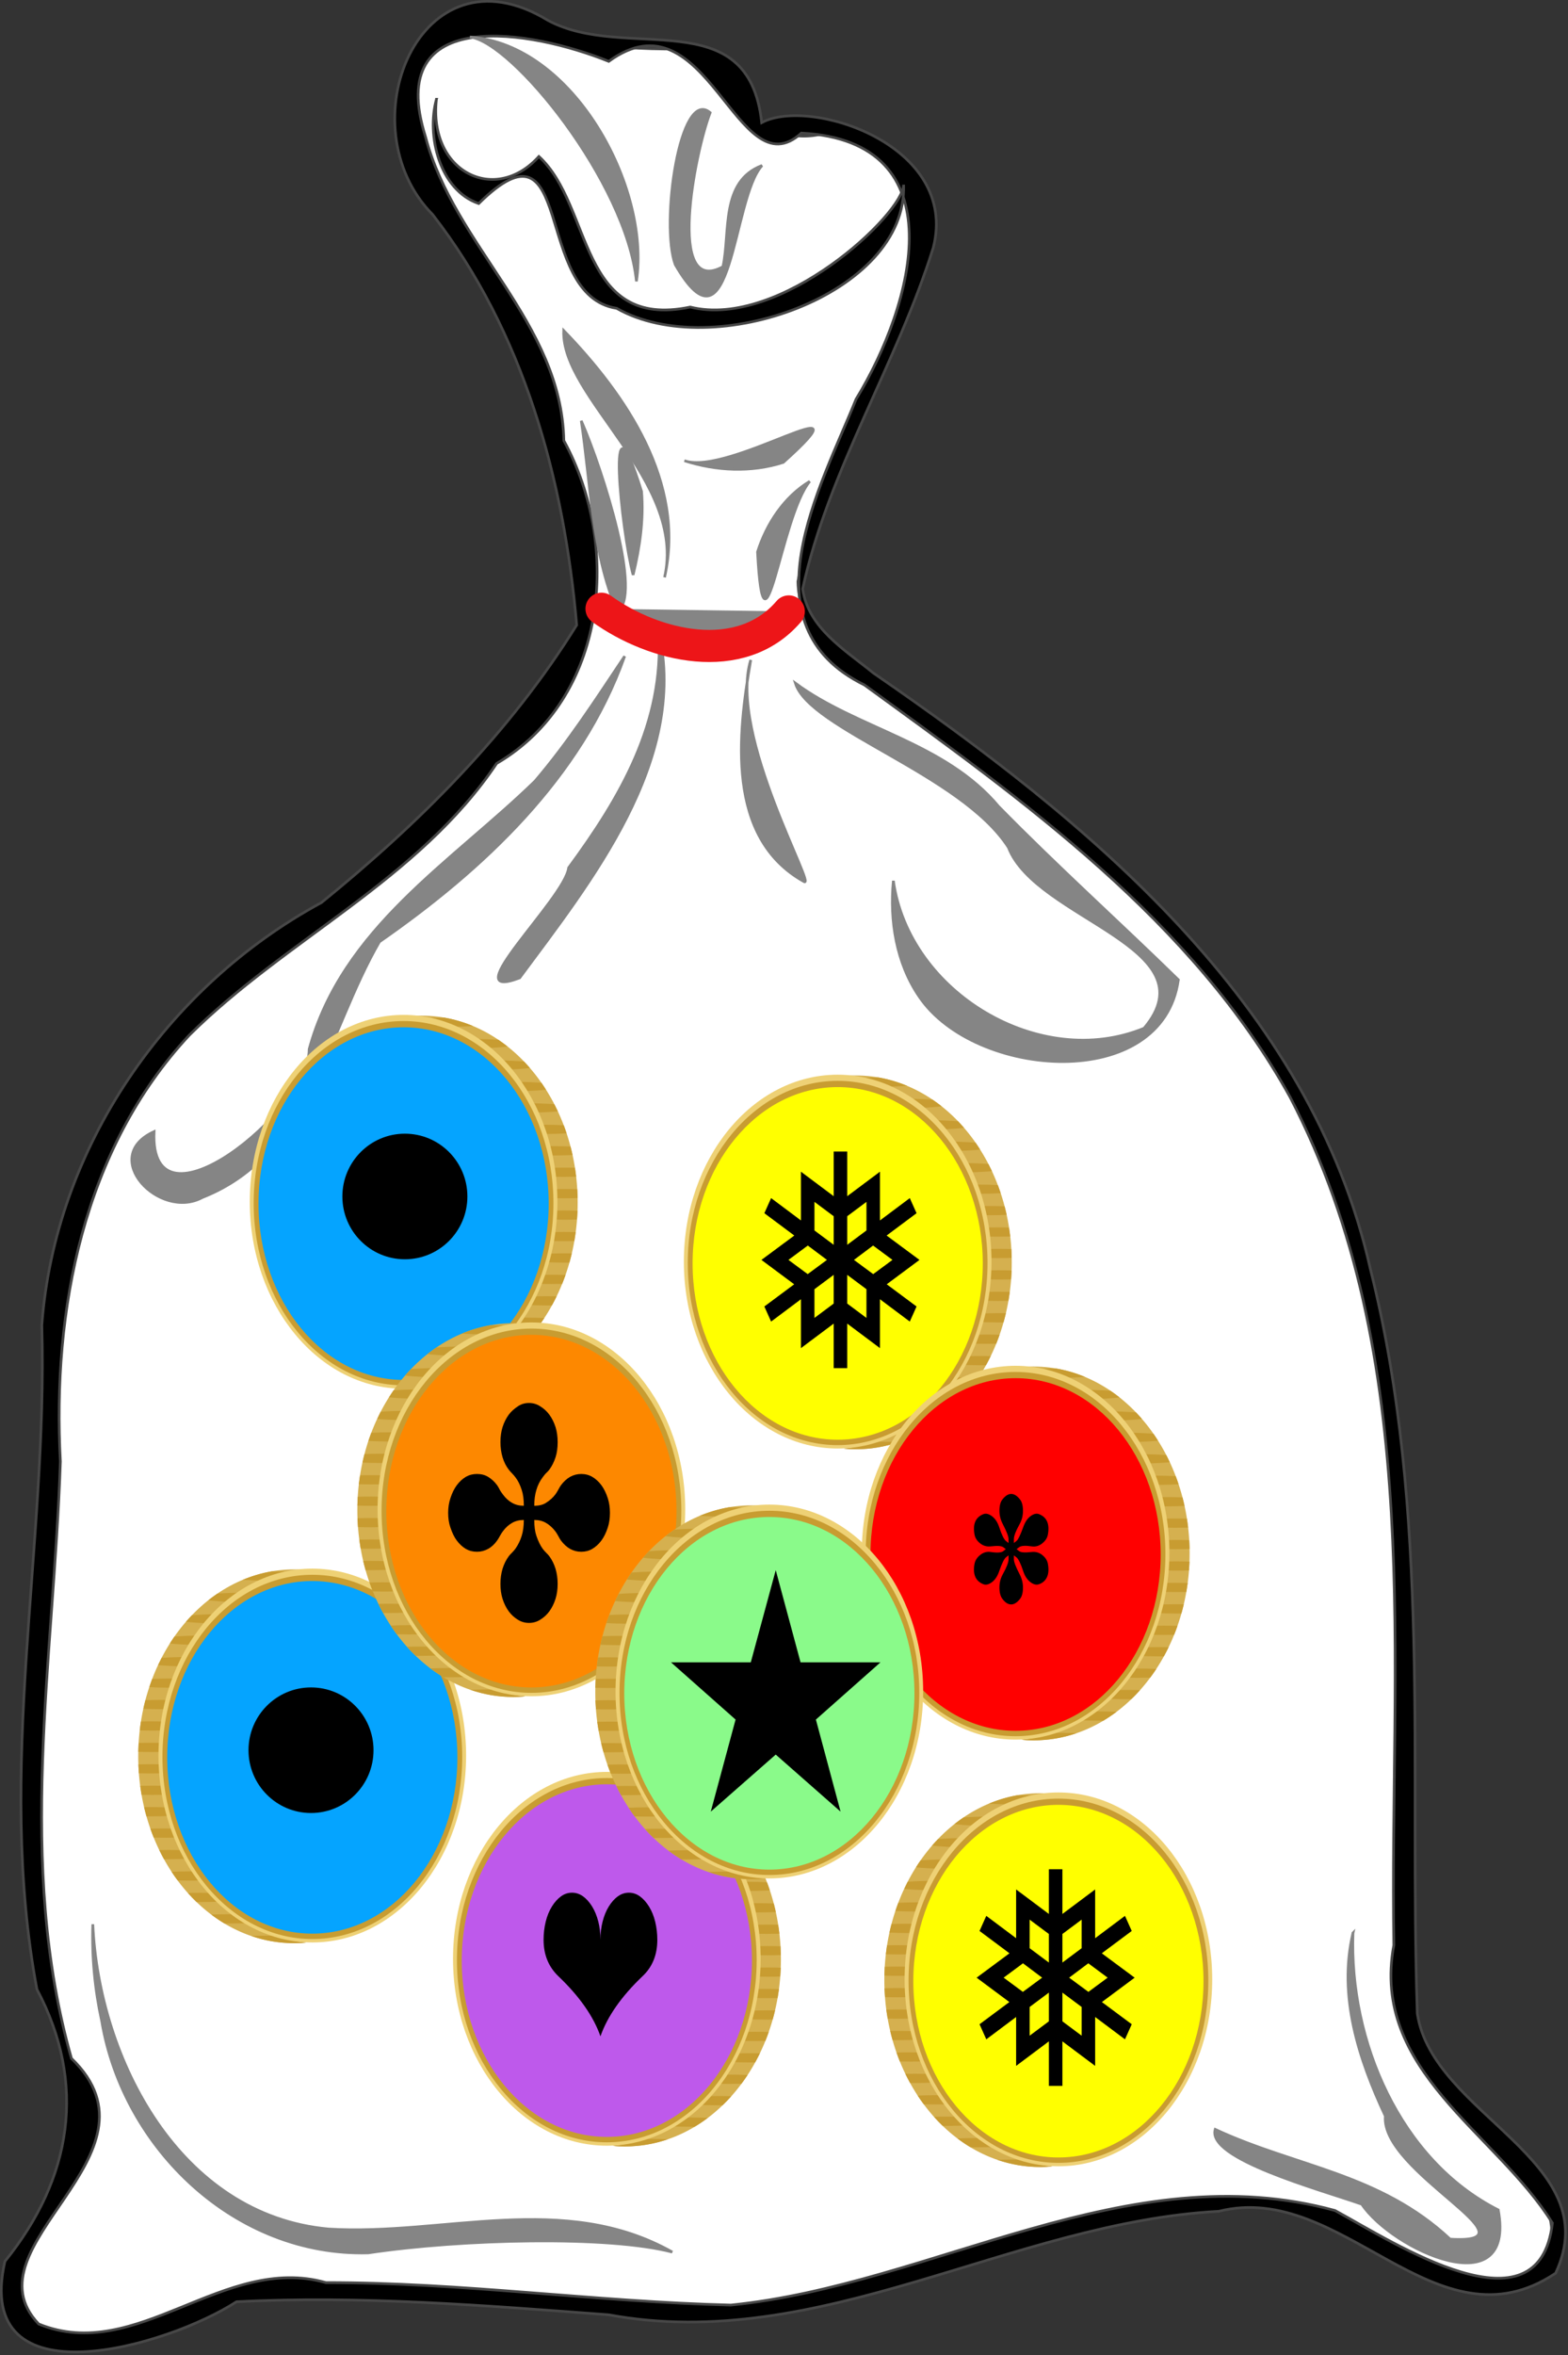 <?xml version="1.0" encoding="UTF-8" standalone="no"?>
<svg
   xmlns:dc="http://purl.org/dc/elements/1.1/"
   xmlns:cc="http://creativecommons.org/ns#"
   xmlns:rdf="http://www.w3.org/1999/02/22-rdf-syntax-ns#"
   xmlns:svg="http://www.w3.org/2000/svg"
   xmlns="http://www.w3.org/2000/svg"
   xmlns:sodipodi="http://sodipodi.sourceforge.net/DTD/sodipodi-0.dtd"
   xmlns:inkscape="http://www.inkscape.org/namespaces/inkscape"
   width="266.51"
   height="400"
   viewBox="0 0 266.51 400"
   id="svg6305"
   version="1.1"
   inkscape:version="1.0.2 (394de47547, 2021-03-26)"
   sodipodi:docname="answer_a_v2.svg">
  <rect x="0" y="0" width="266.51" height="400" fill="#333333" stroke="none"/>
  <defs
     id="defs6307" />
  <sodipodi:namedview
     id="base"
     pagecolor="#ffffff"
     bordercolor="#666666"
     borderopacity="1.0"
     inkscape:pageopacity="0.0"
     inkscape:pageshadow="2"
     inkscape:zoom="2.11"
     inkscape:cx="133.25494"
     inkscape:cy="200"
     inkscape:document-units="px"
     inkscape:current-layer="layer1"
     showgrid="false"
     units="px"
     fit-margin-top="0"
     fit-margin-left="0"
     fit-margin-right="0"
     fit-margin-bottom="0"
     inkscape:window-width="1920"
     inkscape:window-height="1043"
     inkscape:window-x="0"
     inkscape:window-y="0"
     inkscape:window-maximized="1"
     inkscape:document-rotation="0" />
  <g
     inkscape:label="Layer 1"
     inkscape:groupmode="layer"
     id="layer1"
     transform="translate(1716.112,556.209)">
    <g
       id="g7221"
       transform="matrix(0.8,0,0,0.8,-579.429,-585.528)">
      <g
         transform="matrix(0.568,0,0,0.568,-1428.346,32.305)"
         style="stroke:#474747;stroke-opacity:1"
         id="g5">
        <path
           inkscape:connector-curvature="0"
           id="path7"
           d="m 338.214,261.441 c 78.52,54.475 161.664,120.729 184.488,218.527 22.275,91.254 14.659,185.786 15.636,278.731 5.597,37.821 61.01,50.889 54.948,91.564 -36.649,38.05 -79.319,-32.589 -123.681,-18.685 -81.448,3.061 -156.775,56.6 -239.827,37.175 -43.217,-4.135 -86.692,-4.966 -130.076,-4.01 -21.202,31.097 -112.046,20.423 -72.877,-22.529 38.488,-39.575 -8.357,-93.559 -1.317,-140.402 -1.679,-72.517 7.734,-144.823 9.996,-217.158 9.265,-59.39 51.237,-108.723 102.537,-137.561 34.851,-26.767 62.293,-61.436 90.801,-94.511 12.942,-47.712 -15.329,-96.034 -31.003,-139.476 -23.199,-24.179 -55.247,-90.378 -5.379,-100.766 26.501,11.474 52.901,14.256 79.248,13.502 18.009,16.721 27.591,40.741 54.835,30.037 36.597,9.038 35.962,43.702 22.059,72.284 -10.542,32.902 -30.369,62.808 -36.942,96.82 0.195,16.294 13.067,29.19 26.553,36.457 z"
           style="fill:#ffffff;stroke:#474747;stroke-opacity:1" />
        <path
           style="stroke:#474747;stroke-opacity:1"
           inkscape:connector-curvature="0"
           id="path9"
           d="m 339.88,259.206 c 79.961,55.012 163.664,123.312 185.903,222.798 22.906,91.039 14.48,185.602 17.549,278.252 5.754,38.049 71.458,54.927 51.734,97.057 -44.839,29.963 -79.558,-34.814 -125.981,-23.143 -77.545,4.155 -149.219,53.297 -228.213,38.682 -46.302,-3.457 -92.759,-7.265 -139.216,-4.874 C 76.029,884.591 2.856,906.296 15.029,852.878 40.145,821.865 45.769,786.51 27.007,751.221 11.578,668.936 31.152,585.684 28.83,502.944 33.749,436.777 75.511,376.326 133.428,345.007 c 36.581,-29.677 70.511,-63.527 95.468,-103.734 -4.668,-54.393 -19.96,-109.859 -53.873,-153.419 -32.603,-32.969 -5.065,-101.967 43.09,-72.612 29.127,15.748 75.111,-7.313 79.988,38.234 18.005,-9.693 74.016,8.329 64.171,46.781 -13.553,43.294 -39.268,83.329 -48.861,127.524 2.125,14.682 15.988,22.859 26.468,31.425 z m -3.339,4.466 C 290.999,241.383 320.21,189.614 333.412,156.836 355.116,121.324 371.526,60.391 312.949,57.387 288.796,79.44 277.749,3.777 240.893,30.576 212.351,19.052 156.578,8.925 172.353,58.802 c 10.661,40.816 50.932,69.38 51.735,113.535 21.602,39.463 16.281,96.44 -25.131,120.669 -29.293,43.542 -78.675,65.508 -114.958,101.552 -39.71,42.585 -51.275,102.901 -48.22,159.355 -2.497,74.193 -16.63,150.223 4.137,223.116 37.554,36.158 -40.253,69.942 -12.259,99.263 36.771,15.026 69.12,-26.318 107.439,-15.471 50.615,-0.073 101.036,7.18 151.46,8.399 75.858,-7.639 148.295,-56.612 226.028,-35.332 22.475,12.251 76.408,47.511 81.281,4.663 C 572.74,804.654 525.745,781.597 534.552,734.682 532.852,628.648 546.621,515.358 495.762,417.733 459.26,351.811 396.179,306.972 336.541,263.672 Z" />
      </g>
      <g
         transform="matrix(0.568,0,0,0.568,-1428.346,32.305)"
         style="stroke:#474747;stroke-opacity:1"
         id="g15">
        <path
           style="stroke:#474747;stroke-opacity:1"
           inkscape:connector-curvature="0"
           id="path17"
           d="m 176.436,44.764 c -3.036,27.158 21.977,39.558 38.329,21.375 20.299,18.581 14.613,65.016 56.607,56.277 33.833,8.425 79.893,-34.992 79.809,-45.742 1.571,40.836 -71.375,66.667 -107.324,46.215 C 212.135,118.035 228.532,47.919 192.249,83.724 177.579,78.716 172.671,58.314 176.436,44.764 Z" />
      </g>
      <g
         transform="matrix(0.568,0,0,0.568,-1428.346,32.305)"
         style="fill:#858585;fill-opacity:1;stroke:#858585;stroke-opacity:1"
         id="g19">
        <path
           style="fill:#858585;fill-opacity:1;stroke:#858585;stroke-opacity:1"
           inkscape:connector-curvature="0"
           id="path21"
           d="M 251.247,112.805 C 247.492,75.686 204.759,23.236 188.963,21.486 227.605,24.162 256.59,77.638 251.247,112.805 Z" />
      </g>
      <g
         transform="matrix(0.568,0,0,0.568,-1428.346,32.305)"
         style="fill:#858585;fill-opacity:1;stroke:#858585;stroke-opacity:1"
         id="g23">
        <path
           style="fill:#858585;fill-opacity:1;stroke:#858585;stroke-opacity:1"
           inkscape:connector-curvature="0"
           id="path25"
           d="m 298.235,69.511 c -11.281,12.192 -10.963,74.294 -32.467,37.035 -5.559,-15.005 1.676,-66.469 13.06,-56.784 -5.757,14.954 -16.473,69.173 4.78,57.569 2.812,-12.931 -1.043,-31.915 14.627,-37.82 z" />
      </g>
      <g
         transform="matrix(0.568,0,0,0.568,-1428.346,32.305)"
         style="fill:#858585;fill-opacity:1;stroke:#858585;stroke-opacity:1"
         id="g27">
        <path
           style="fill:#858585;fill-opacity:1;stroke:#858585;stroke-opacity:1"
           inkscape:connector-curvature="0"
           id="path29"
           d="m 316.079,187.567 c -10.953,13.181 -17.09,73.159 -19.531,26.379 3.357,-10.531 9.925,-20.591 19.531,-26.379 z" />
      </g>
      <g
         transform="matrix(0.568,0,0,0.568,-1428.346,32.305)"
         style="fill:#858585;fill-opacity:1;stroke:#858585;stroke-opacity:1"
         id="g31">
        <path
           style="fill:#858585;fill-opacity:1;stroke:#858585;stroke-opacity:1"
           inkscape:connector-curvature="0"
           id="path33"
           d="m 261.773,223.445 c 8.256,-36.061 -38.708,-67.243 -37.736,-92.248 23.36,24.146 45.704,56.807 37.736,92.248 z" />
      </g>
      <g
         transform="matrix(0.568,0,0,0.568,-1428.346,32.305)"
         style="fill:#858585;fill-opacity:1;stroke:#858585;stroke-opacity:1"
         id="g35">
        <path
           style="fill:#858585;fill-opacity:1;stroke:#858585;stroke-opacity:1"
           inkscape:connector-curvature="0"
           id="path37"
           d="m 250.01,222.53 c -4.255,-15.683 -10.568,-75.404 3.149,-31.218 0.883,10.495 -0.672,21.035 -3.149,31.218 z" />
      </g>
      <g
         transform="matrix(0.568,0,0,0.568,-1428.346,32.305)"
         style="fill:#858585;fill-opacity:1;stroke:#858585;stroke-opacity:1"
         id="g39">
        <path
           style="fill:#858585;fill-opacity:1;stroke:#858585;stroke-opacity:1"
           inkscape:connector-curvature="0"
           id="path41"
           d="m 230.61,164.917 c 8.385,19.245 22.99,65.876 13.414,71.244 C 234.508,213.613 234.198,188.769 230.61,164.917 Z" />
      </g>
      <g
         transform="matrix(0.568,0,0,0.568,-1428.346,32.305)"
         style="fill:#858585;fill-opacity:1;stroke:#858585;stroke-opacity:1"
         id="g43">
        <path
           style="fill:#858585;fill-opacity:1;stroke:#858585;stroke-opacity:1"
           inkscape:connector-curvature="0"
           id="path45"
           d="m 269.188,179.843 c 16.67,6.053 71.646,-30.559 36.99,0.626 -11.955,3.859 -25.121,3.226 -36.99,-0.626 z" />
      </g>
      <g
         transform="matrix(0.568,0,0,0.568,-1428.346,32.305)"
         style="fill:#858585;fill-opacity:1;stroke:#858585;stroke-opacity:1"
         id="g47">
        <path
           style="fill:#858585;fill-opacity:1;stroke:#858585;stroke-opacity:1"
           inkscape:connector-curvature="0"
           id="path49"
           d="m 246.845,252.922 c -16.178,45.506 -52.96,79.796 -91.717,106.727 -19.546,33.595 -25.647,79.562 -66.245,95.577 -15.966,8.723 -38.879,-15.094 -18.062,-24.619 -1.839,40.738 58.234,-8.229 58.014,-30.811 12.443,-45.37 53.134,-69.709 84.451,-100.152 C 225.773,285.046 236.199,268.866 246.845,252.922 Z" />
      </g>
      <g
         transform="matrix(0.568,0,0,0.568,-1428.346,32.305)"
         style="fill:#858585;fill-opacity:1;stroke:#858585;stroke-opacity:1"
         id="g51">
        <path
           style="fill:#858585;fill-opacity:1;stroke:#858585;stroke-opacity:1"
           inkscape:connector-curvature="0"
           id="path53"
           d="m 259.591,243.846 c 11.085,48.202 -25.608,93.631 -52.034,129.312 -25.084,9.504 16.979,-29.647 18.338,-41.155 19.34,-26.26 35.827,-54.37 33.695,-88.157 z" />
      </g>
      <g
         transform="matrix(0.568,0,0,0.568,-1428.346,32.305)"
         style="fill:#858585;fill-opacity:1;stroke:#858585;stroke-opacity:1"
         id="g55">
        <path
           style="fill:#858585;fill-opacity:1;stroke:#858585;stroke-opacity:1"
           inkscape:connector-curvature="0"
           id="path57"
           d="m 294.003,254.328 c -8.534,27.947 25.337,86.494 19.798,82.765 -29.139,-16.383 -24.564,-55.081 -19.798,-82.765 z" />
      </g>
      <g
         transform="matrix(0.568,0,0,0.568,-1428.346,32.305)"
         style="fill:#858585;fill-opacity:1;stroke:#858585;stroke-opacity:1"
         id="g59">
        <path
           style="fill:#858585;fill-opacity:1;stroke:#858585;stroke-opacity:1"
           inkscape:connector-curvature="0"
           id="path61"
           d="m 347.354,336.857 c 5.835,41.901 54.926,71.156 93.775,55.12 25.613,-30.239 -40.382,-40.733 -50.748,-67.594 -17.591,-27.378 -74.336,-44.144 -79.685,-61.383 23.078,17.099 55.94,22.076 76.024,46.089 21.825,22.277 45.402,43.457 67.232,64.785 -5.884,42.268 -76.049,37.126 -96.916,6.306 -8.588,-12.537 -11.126,-28.419 -9.682,-43.322 z" />
      </g>
      <g
         transform="matrix(0.568,0,0,0.568,-1428.346,32.305)"
         style="fill:#858585;fill-opacity:1;stroke:#858585;stroke-opacity:1"
         id="g75">
        <path
           style="fill:#858585;fill-opacity:1;stroke:#858585;stroke-opacity:1"
           inkscape:connector-curvature="0"
           id="path77"
           d="m 47.9,726.883 c 2.311,50.554 32.513,108.859 88.213,113.91 42.994,2.626 87.984,-14.248 128.543,8.614 -23.469,-6.227 -78.779,-4.949 -113.739,0.309 -49.618,1.346 -91.625,-38.898 -99.653,-86.538 C 48.649,751.282 47.504,739.058 47.9,726.883 Z" />
      </g>
      <g
         transform="matrix(0.568,0,0,0.568,-1428.346,32.305)"
         style="fill:#858585;fill-opacity:1;stroke:#858585;stroke-opacity:1"
         id="g79">
        <path
           style="fill:#858585;fill-opacity:1;stroke:#858585;stroke-opacity:1"
           inkscape:connector-curvature="0"
           id="path81"
           d="m 519.27,730.144 c -1.437,40.303 17.591,84.936 54.341,103.519 6.668,36.21 -39.636,14.887 -51.045,-2.15 -16.222,-5.675 -58.057,-17.005 -54.826,-27.956 30.229,14.065 61.521,16.404 87.861,41.023 34.894,2.104 -26.058,-25.035 -24.226,-45.988 -9.956,-21.29 -17.673,-44.82 -12.105,-68.448 z" />
      </g>
      <path
         inkscape:connector-curvature="0"
         id="path89"
         d="m -1253.268,166.456 c -10.235,11.971 -28.657,7.469 -39.791,-0.568"
         style="fill:#858585;fill-opacity:1;stroke:#ed1518;stroke-width:6.821;stroke-linecap:round;stroke-linejoin:round;stroke-opacity:1" />
    </g>
    <g
       transform="matrix(-1,0,0,1,-3265.17,19.273)"
       id="g10322-6">
      <g
         id="g4737-4-3-3-5-4-2-9-56-5"
         transform="matrix(0.254,0,0,0.254,-1724.239,-394.733)">
        <g
           transform="matrix(1.363,0,0,1,-1347.196,-598.507)"
           id="use7391-7-7-1-8-9-4-8-0-9-7-0-3-4-0">
          <path
             d="m 1074.281,606.029 c -42.303,0 -76.585,55.943 -76.585,124.964 0,69.026 34.285,124.983 76.585,124.983 2.047,0 4.076,-0.13 6.083,-0.387 -39.458,-5.058 -70.514,-58.916 -70.514,-124.599 0,-65.683 31.058,-119.522 70.514,-124.58 -2.007,-0.257 -4.036,-0.387 -6.083,-0.387 z"
             style="color:#000000;fill:#d5b04f"
             id="path7395-7-0-8-9-1-7-6-9-4-7-8-4-6-1"
             inkscape:connector-curvature="0" />
          <path
             d="m 1063.239,607.323 c -4.893,1.153 -9.634,3.062 -14.181,5.65 3.243,0.313 7.109,0.5 11.276,0.522 4.191,-2.48 8.548,-4.389 13.043,-5.65 -2.941,-0.288 -6.401,-0.471 -10.138,-0.522 z m -14.11,14.317 c -4.692,0 -9.021,0.218 -12.569,0.58 -1.512,1.399 -2.989,2.873 -4.435,4.431 2.808,0.508 6.708,0.886 11.193,1.064 1.948,-2.169 3.953,-4.201 6.024,-6.075 -0.072,-10e-5 -0.141,0 -0.213,0 z m -13.399,14.356 c -4.436,0.064 -8.468,0.327 -11.703,0.716 -0.985,1.399 -1.953,2.836 -2.893,4.315 2.897,0.509 6.913,0.879 11.502,1.045 1.306,-2.104 2.66,-4.128 4.055,-6.075 -0.319,0.002 -0.645,-0.004 -0.961,0 z m -9.225,14.317 c -4.134,0.06 -7.923,0.291 -11.039,0.638 -0.772,1.509 -1.512,3.055 -2.241,4.624 3.108,0.455 7.183,0.776 11.751,0.89 0.957,-2.098 1.942,-4.159 2.976,-6.153 -0.484,-0.002 -0.972,-0.007 -1.447,0 z m -4.968,14.317 c -4.633,0.014 -8.899,0.232 -12.379,0.6 -0.597,1.572 -1.176,3.162 -1.731,4.779 3.226,0.421 7.327,0.712 11.881,0.793 0.708,-2.097 1.451,-4.15 2.229,-6.172 z m -7.079,14.336 c -3.579,0 -6.949,0.128 -9.925,0.348 -0.495,1.775 -0.955,3.579 -1.399,5.398 3.299,0.29 7.167,0.445 11.324,0.445 0.24,0 0.473,10e-4 0.711,0 0.504,-2.086 1.043,-4.143 1.613,-6.172 -0.763,-0.012 -1.539,-0.019 -2.324,-0.019 z m -5.585,14.336 c -2.706,0 -5.282,0.083 -7.672,0.213 -0.361,1.879 -0.688,3.791 -0.996,5.708 2.657,0.166 5.584,0.271 8.668,0.271 1.173,0 2.316,-0.013 3.439,-0.039 0.327,-2.055 0.69,-4.083 1.079,-6.095 -1.458,-0.044 -2.967,-0.058 -4.518,-0.058 z m -6.688,14.336 c -1.084,0.016 -2.123,0.059 -3.154,0.097 -0.228,1.98 -0.422,3.966 -0.593,5.978 1.894,0.077 3.885,0.116 5.953,0.116 2.153,0 4.225,-0.052 6.189,-0.135 0.168,-1.982 0.368,-3.95 0.593,-5.901 -2.137,-0.101 -4.411,-0.155 -6.782,-0.155 -0.748,0 -1.477,-0.011 -2.205,0 z m 2.205,14.317 c -2.265,0 -4.445,0.043 -6.498,0.135 -0.084,1.958 -0.137,3.92 -0.166,5.901 2.102,0.097 4.336,0.155 6.664,0.155 1.901,0 3.732,-0.031 5.49,-0.097 0.029,-2.015 0.08,-4.008 0.166,-5.998 -1.807,-0.07 -3.695,-0.097 -5.656,-0.097 z m 0,14.336 c -2.31,0 -4.529,0.059 -6.617,0.155 0.052,1.98 0.129,3.946 0.237,5.901 2.018,0.089 4.158,0.135 6.379,0.135 2.008,0 3.941,-0.043 5.786,-0.116 -0.109,-1.978 -0.197,-3.974 -0.249,-5.978 -1.772,-0.067 -3.619,-0.097 -5.537,-0.097 z m 0,14.336 c -1.991,0 -3.908,0.044 -5.739,0.116 0.196,2.015 0.422,4.016 0.676,5.998 1.628,0.056 3.316,0.077 5.063,0.077 2.488,0 4.865,-0.064 7.091,-0.174 -0.249,-1.945 -0.483,-3.905 -0.676,-5.882 -2.029,-0.09 -4.181,-0.135 -6.415,-0.135 z m -2.205,14.336 c -0.554,0.008 -1.071,0.025 -1.613,0.039 0.357,2.063 0.743,4.115 1.162,6.133 0.872,0.015 1.756,0.019 2.656,0.019 3.392,0 6.59,-0.111 9.45,-0.31 -0.384,-1.861 -0.748,-3.731 -1.079,-5.63 -2.577,-0.155 -5.403,-0.252 -8.371,-0.252 -0.748,0 -1.477,-0.011 -2.205,0 z m 8.359,14.317 c -2.408,0 -4.714,0.051 -6.877,0.155 0.516,2.002 1.059,3.993 1.636,5.94 1.682,0.06 3.429,0.097 5.241,0.097 2.416,0 4.73,-0.05 6.901,-0.155 -0.578,-1.95 -1.12,-3.934 -1.636,-5.94 -1.69,-0.06 -3.445,-0.097 -5.265,-0.097 z m 2.241,14.336 c -1.641,0 -3.23,0.028 -4.766,0.077 0.737,2.069 1.518,4.103 2.324,6.095 0.802,0.013 1.617,0.019 2.443,0.019 3.449,0 6.698,-0.124 9.592,-0.329 -0.748,-1.858 -1.471,-3.743 -2.158,-5.669 -2.322,-0.122 -4.818,-0.193 -7.435,-0.193 z m 10.067,14.336 c -3.131,0 -6.098,0.1 -8.786,0.271 0.958,1.986 1.96,3.918 2.988,5.804 1.849,0.073 3.786,0.116 5.798,0.116 2.209,0 4.336,-0.048 6.344,-0.135 -1.065,-1.954 -2.094,-3.956 -3.083,-6.017 -1.066,-0.023 -2.15,-0.039 -3.261,-0.039 z m 5.585,14.317 c -2.217,0 -4.353,0.047 -6.367,0.135 1.377,2.095 2.8,4.11 4.269,6.036 0.69,0.009 1.391,0.019 2.099,0.019 3.537,0 6.867,-0.114 9.818,-0.329 -1.391,-1.84 -2.747,-3.754 -4.056,-5.746 -1.839,-0.072 -3.763,-0.116 -5.763,-0.116 z m 13.992,14.336 c -3.149,0 -6.132,0.098 -8.834,0.271 2.074,2.127 4.213,4.1 6.415,5.901 0.794,0.013 1.601,0.019 2.419,0.019 3.369,0 6.547,-0.113 9.391,-0.31 -2.157,-1.788 -4.263,-3.742 -6.296,-5.843 -1.013,-0.021 -2.042,-0.039 -3.095,-0.039 z m 18.723,14.336 c -2.817,0 -5.499,0.092 -7.968,0.232 6.702,3.128 13.788,4.798 21.106,4.798 1.715,0 3.411,-0.09 5.099,-0.271 0.236,-0.053 0.462,-0.1 0.676,-0.155 -5.182,-0.698 -10.22,-2.248 -15.059,-4.547 -1.253,-0.032 -2.536,-0.058 -3.853,-0.058 z"
             id="path7397-4-6-5-8-9-6-0-2-6-5-3-7-3-5"
             inkscape:connector-curvature="0"
             style="fill:#c89c31;fill-rule:evenodd" />
        </g>
        <path
           d="m 232.061,131.986 c 0,69.023 -46.081,124.979 -102.924,124.979 -56.843,0 -102.923,-55.955 -102.923,-124.979 0,-69.023 46.081,-124.979 102.923,-124.979 56.843,0 102.924,55.955 102.924,124.979 z"
           style="color:#000000;fill:#eed175"
           id="path9060-8-0-1-1-3-5-3-4-5-9-4-5-31-7-8"
           inkscape:connector-curvature="0" />
        <path
           d="m 229.461,132.905 c 0,67.259 -44.903,121.785 -100.293,121.785 -55.39,0 -100.293,-54.525 -100.293,-121.785 0,-67.259 44.903,-121.785 100.293,-121.785 55.39,0 100.293,54.525 100.293,121.785 z"
           style="color:#000000;fill:#c89c31"
           id="path9062-1-4-89-6-9-9-1-8-4-2-8-9-7-9-6"
           inkscape:connector-curvature="0" />
        <path
           d="m 226.228,133.187 c 0,65.111 -43.469,117.894 -97.089,117.894 -53.62,0 -97.089,-52.784 -97.089,-117.894 0,-65.111 43.469,-117.894 97.089,-117.894 53.62,0 97.089,52.784 97.089,117.894 z"
           style="color:#000000;fill:#ffff00;fill-opacity:1"
           id="path9064-0-4-2-0-4-9-7-8-0-2-1-6-82-7-0"
           inkscape:connector-curvature="0" />
      </g>
      <path
         inkscape:connector-curvature="0"
         d="m -1693.057,-379.905 h 2.296 v 7.59 l 5.568,-4.164 v 8.28 l 5.07,-3.795 1.148,2.563 -5.09,3.795 5.587,4.14 -5.568,4.14 5.071,3.77 -1.148,2.563 -5.07,-3.795 v 8.304 l -5.568,-4.165 v 7.565 h -2.296 v -7.565 l -5.568,4.165 v -8.304 l -5.07,3.795 -1.148,-2.563 5.07,-3.77 -5.568,-4.14 5.587,-4.14 -5.09,-3.795 1.148,-2.563 5.07,3.795 v -8.28 l 5.568,4.164 z m -3.272,8.551 v 4.854 l 3.272,2.44 v -4.854 z m 8.84,0 -3.272,2.44 v 4.854 l 3.272,-2.44 z m -9.968,7.417 -3.291,2.44 3.272,2.415 3.272,-2.415 z m 11.098,0 -3.253,2.44 3.272,2.415 3.272,-2.415 z m -6.697,4.978 -3.272,2.44 v 4.879 l 3.272,-2.44 z m 2.296,0 v 4.879 l 3.272,2.44 v -4.879 z"
         style="font-style:normal;font-variant:normal;font-weight:600;font-stretch:normal;font-size:62.5px;line-height:125%;font-family:FreeSans;-inkscape-font-specification:'FreeSans, Semi-Bold';text-align:start;letter-spacing:0px;word-spacing:0px;writing-mode:lr-tb;text-anchor:start;fill:#000000;fill-opacity:1;stroke:none;stroke-width:0.712px;stroke-linecap:butt;stroke-linejoin:miter;stroke-opacity:1"
         id="path8363-4-5-1" />
    </g>
    <g
       transform="translate(184.652,26.345)"
       id="g10563">
      <g
         id="g4737-4-3-3-5-4-7-9-40"
         transform="matrix(-0.254,0,0,0.254,-1695.347,-352.364)">
        <g
           transform="matrix(1.363,0,0,1,-1347.196,-598.507)"
           id="use7391-7-7-1-8-9-4-8-0-9-7-8-2-04">
          <path
             d="m 1074.281,606.029 c -42.303,0 -76.585,55.943 -76.585,124.964 0,69.026 34.285,124.983 76.585,124.983 2.047,0 4.076,-0.13 6.083,-0.387 -39.458,-5.058 -70.514,-58.916 -70.514,-124.599 0,-65.683 31.058,-119.522 70.514,-124.58 -2.007,-0.257 -4.036,-0.387 -6.083,-0.387 z"
             style="color:#000000;fill:#d5b04f"
             id="path7395-7-0-8-9-1-7-6-9-4-7-03-0-6"
             inkscape:connector-curvature="0" />
          <path
             d="m 1063.239,607.323 c -4.893,1.153 -9.634,3.062 -14.181,5.65 3.243,0.313 7.109,0.5 11.276,0.522 4.191,-2.48 8.548,-4.389 13.043,-5.65 -2.941,-0.288 -6.401,-0.471 -10.138,-0.522 z m -14.11,14.317 c -4.692,0 -9.021,0.218 -12.569,0.58 -1.512,1.399 -2.989,2.873 -4.435,4.431 2.808,0.508 6.708,0.886 11.193,1.064 1.948,-2.169 3.953,-4.201 6.024,-6.075 -0.072,-10e-5 -0.141,0 -0.213,0 z m -13.399,14.356 c -4.436,0.064 -8.468,0.327 -11.703,0.716 -0.985,1.399 -1.953,2.836 -2.893,4.315 2.897,0.509 6.913,0.879 11.502,1.045 1.306,-2.104 2.66,-4.128 4.055,-6.075 -0.319,0.002 -0.645,-0.004 -0.961,0 z m -9.225,14.317 c -4.134,0.06 -7.923,0.291 -11.039,0.638 -0.772,1.509 -1.512,3.055 -2.241,4.624 3.108,0.455 7.183,0.776 11.751,0.89 0.957,-2.098 1.942,-4.159 2.976,-6.153 -0.484,-0.002 -0.972,-0.007 -1.447,0 z m -4.968,14.317 c -4.633,0.014 -8.899,0.232 -12.379,0.6 -0.597,1.572 -1.176,3.162 -1.731,4.779 3.226,0.421 7.327,0.712 11.881,0.793 0.708,-2.097 1.451,-4.15 2.229,-6.172 z m -7.079,14.336 c -3.579,0 -6.949,0.128 -9.925,0.348 -0.495,1.775 -0.955,3.579 -1.399,5.398 3.299,0.29 7.167,0.445 11.324,0.445 0.24,0 0.473,10e-4 0.711,0 0.504,-2.086 1.043,-4.143 1.613,-6.172 -0.763,-0.012 -1.539,-0.019 -2.324,-0.019 z m -5.585,14.336 c -2.706,0 -5.282,0.083 -7.672,0.213 -0.361,1.879 -0.688,3.791 -0.996,5.708 2.657,0.166 5.584,0.271 8.668,0.271 1.173,0 2.316,-0.013 3.439,-0.039 0.327,-2.055 0.69,-4.083 1.079,-6.095 -1.458,-0.044 -2.967,-0.058 -4.518,-0.058 z m -6.688,14.336 c -1.084,0.016 -2.123,0.059 -3.154,0.097 -0.228,1.98 -0.422,3.966 -0.593,5.978 1.894,0.077 3.885,0.116 5.953,0.116 2.153,0 4.225,-0.052 6.189,-0.135 0.168,-1.982 0.368,-3.95 0.593,-5.901 -2.137,-0.101 -4.411,-0.155 -6.782,-0.155 -0.748,0 -1.477,-0.011 -2.205,0 z m 2.205,14.317 c -2.265,0 -4.445,0.043 -6.498,0.135 -0.084,1.958 -0.137,3.92 -0.166,5.901 2.102,0.097 4.336,0.155 6.664,0.155 1.901,0 3.732,-0.031 5.49,-0.097 0.029,-2.015 0.08,-4.008 0.166,-5.998 -1.807,-0.07 -3.695,-0.097 -5.656,-0.097 z m 0,14.336 c -2.31,0 -4.529,0.059 -6.617,0.155 0.052,1.98 0.129,3.946 0.237,5.901 2.018,0.089 4.158,0.135 6.379,0.135 2.008,0 3.941,-0.043 5.786,-0.116 -0.109,-1.978 -0.197,-3.974 -0.249,-5.978 -1.772,-0.067 -3.619,-0.097 -5.537,-0.097 z m 0,14.336 c -1.991,0 -3.908,0.044 -5.739,0.116 0.196,2.015 0.422,4.016 0.676,5.998 1.628,0.056 3.316,0.077 5.063,0.077 2.488,0 4.865,-0.064 7.091,-0.174 -0.249,-1.945 -0.483,-3.905 -0.676,-5.882 -2.029,-0.09 -4.181,-0.135 -6.415,-0.135 z m -2.205,14.336 c -0.554,0.008 -1.071,0.025 -1.613,0.039 0.357,2.063 0.743,4.115 1.162,6.133 0.872,0.015 1.756,0.019 2.656,0.019 3.392,0 6.59,-0.111 9.45,-0.31 -0.384,-1.861 -0.748,-3.731 -1.079,-5.63 -2.577,-0.155 -5.403,-0.252 -8.371,-0.252 -0.748,0 -1.477,-0.011 -2.205,0 z m 8.359,14.317 c -2.408,0 -4.714,0.051 -6.877,0.155 0.516,2.002 1.059,3.993 1.636,5.94 1.682,0.06 3.429,0.097 5.241,0.097 2.416,0 4.73,-0.05 6.901,-0.155 -0.578,-1.95 -1.12,-3.934 -1.636,-5.94 -1.69,-0.06 -3.445,-0.097 -5.265,-0.097 z m 2.241,14.336 c -1.641,0 -3.23,0.028 -4.766,0.077 0.737,2.069 1.518,4.103 2.324,6.095 0.802,0.013 1.617,0.019 2.443,0.019 3.449,0 6.698,-0.124 9.592,-0.329 -0.748,-1.858 -1.471,-3.743 -2.158,-5.669 -2.322,-0.122 -4.818,-0.193 -7.435,-0.193 z m 10.067,14.336 c -3.131,0 -6.098,0.1 -8.786,0.271 0.958,1.986 1.96,3.918 2.988,5.804 1.849,0.073 3.786,0.116 5.798,0.116 2.209,0 4.336,-0.048 6.344,-0.135 -1.065,-1.954 -2.094,-3.956 -3.083,-6.017 -1.066,-0.023 -2.15,-0.039 -3.261,-0.039 z m 5.585,14.317 c -2.217,0 -4.353,0.047 -6.367,0.135 1.377,2.095 2.8,4.11 4.269,6.036 0.69,0.009 1.391,0.019 2.099,0.019 3.537,0 6.867,-0.114 9.818,-0.329 -1.391,-1.84 -2.747,-3.754 -4.056,-5.746 -1.839,-0.072 -3.763,-0.116 -5.763,-0.116 z m 13.992,14.336 c -3.149,0 -6.132,0.098 -8.834,0.271 2.074,2.127 4.213,4.1 6.415,5.901 0.794,0.013 1.601,0.019 2.419,0.019 3.369,0 6.547,-0.113 9.391,-0.31 -2.157,-1.788 -4.263,-3.742 -6.296,-5.843 -1.013,-0.021 -2.042,-0.039 -3.095,-0.039 z m 18.723,14.336 c -2.817,0 -5.499,0.092 -7.968,0.232 6.702,3.128 13.788,4.798 21.106,4.798 1.715,0 3.411,-0.09 5.099,-0.271 0.236,-0.053 0.462,-0.1 0.676,-0.155 -5.182,-0.698 -10.22,-2.248 -15.059,-4.547 -1.253,-0.032 -2.536,-0.058 -3.853,-0.058 z"
             id="path7397-4-6-5-8-9-6-0-2-6-5-1-1-2"
             inkscape:connector-curvature="0"
             style="fill:#c89c31;fill-rule:evenodd" />
        </g>
        <path
           d="m 232.061,131.986 c 0,69.023 -46.081,124.979 -102.924,124.979 -56.843,0 -102.923,-55.955 -102.923,-124.979 0,-69.023 46.081,-124.979 102.923,-124.979 56.843,0 102.924,55.955 102.924,124.979 z"
           style="color:#000000;fill:#eed175"
           id="path9060-8-0-1-1-3-5-3-4-5-9-4-0-8-67"
           inkscape:connector-curvature="0" />
        <path
           d="m 229.461,132.905 c 0,67.259 -44.903,121.785 -100.293,121.785 -55.39,0 -100.293,-54.525 -100.293,-121.785 0,-67.259 44.903,-121.785 100.293,-121.785 55.39,0 100.293,54.525 100.293,121.785 z"
           style="color:#000000;fill:#c89c31"
           id="path9062-1-4-89-6-9-9-1-8-4-2-8-3-6-5"
           inkscape:connector-curvature="0" />
        <path
           d="m 226.228,133.187 c 0,65.111 -43.469,117.894 -97.089,117.894 -53.62,0 -97.089,-52.784 -97.089,-117.894 0,-65.111 43.469,-117.894 97.089,-117.894 53.62,0 97.089,52.784 97.089,117.894 z"
           style="color:#000000;fill:#ff0000;fill-opacity:1"
           id="path9064-0-4-2-0-4-9-7-8-0-2-1-67-3-6"
           inkscape:connector-curvature="0" />
      </g>
      <g
         transform="matrix(0.298,0,0,0.397,-1328.504,-180.15)"
         id="text8302-2-1"
         style="font-style:normal;font-variant:normal;font-weight:600;font-stretch:normal;font-size:75px;line-height:125%;font-family:FreeSans;-inkscape-font-specification:'FreeSans, Semi-Bold';text-align:start;letter-spacing:0px;word-spacing:0px;writing-mode:lr-tb;text-anchor:start;fill:#000000;fill-opacity:1;stroke:none;stroke-width:1px;stroke-linecap:butt;stroke-linejoin:miter;stroke-opacity:1">
        <path
           id="path8366-5-5"
           style="font-style:normal;font-variant:normal;font-weight:600;font-stretch:normal;font-size:62.5px;line-height:125%;font-family:FreeSans;-inkscape-font-specification:'FreeSans, Semi-Bold';text-align:start;writing-mode:lr-tb;text-anchor:start"
           d="m -1346.663,-350.866 -1.434,-0.824 q -1.495,-0.854 -7.111,-0.366 -3.388,0.275 -5.92,-1.19 -2.808,-1.617 -3.357,-3.815 -0.855,-3.387 0.427,-5.615 1.282,-2.197 4.639,-3.174 2.197,-0.641 5.005,0.977 2.655,1.556 3.967,4.578 2.167,4.944 3.876,5.951 l 1.465,0.854 v -1.678 q 0,-1.678 -3.235,-6.348 -1.953,-2.808 -1.953,-5.737 0,-3.235 1.648,-4.822 2.502,-2.411 5.066,-2.411 2.563,0 5.066,2.411 1.648,1.587 1.648,4.822 0,3.113 -1.953,5.737 -3.235,4.364 -3.235,6.348 v 1.678 l 1.465,-0.854 q 1.434,-0.854 3.876,-5.951 1.495,-3.143 3.967,-4.578 2.808,-1.617 5.005,-0.977 3.357,0.977 4.639,3.174 1.282,2.228 0.427,5.615 -0.549,2.197 -3.357,3.815 -2.655,1.556 -5.92,1.19 -5.371,-0.61 -7.111,0.366 l -1.465,0.824 1.465,0.855 q 1.465,0.854 7.111,0.366 3.387,-0.275 5.92,1.19 2.808,1.617 3.357,3.815 0.855,3.387 -0.427,5.615 -1.343,2.319 -4.639,3.174 -2.319,0.61 -5.005,-0.977 -2.655,-1.556 -3.967,-4.578 -2.167,-4.944 -3.876,-5.951 l -1.465,-0.855 v 1.678 q 0,1.678 3.235,6.348 1.953,2.808 1.953,5.737 0,3.235 -1.648,4.822 -2.502,2.411 -5.066,2.411 -2.686,0 -5.066,-2.411 -1.648,-1.678 -1.648,-4.822 0,-3.113 1.953,-5.737 3.235,-4.364 3.235,-6.348 v -1.678 l -1.465,0.855 q -1.556,0.916 -3.876,5.951 -1.434,3.113 -3.967,4.578 -2.808,1.617 -5.005,0.977 -3.357,-0.977 -4.639,-3.174 -1.312,-2.319 -0.427,-5.615 0.58,-2.197 3.357,-3.815 2.655,-1.556 5.92,-1.19 5.463,0.61 7.111,-0.366 z"
           inkscape:connector-curvature="0" />
      </g>
    </g>
    <g
       transform="matrix(-1,0,0,1,-3213.065,-56.899)"
       id="g9827-6">
      <g
         id="g4737-4-3-3-5-4-7-0-6-7-4"
         transform="matrix(0.254,0,0,0.254,-1598.353,-328.718)">
        <g
           transform="matrix(1.363,0,0,1,-1347.196,-598.507)"
           id="use7391-7-7-1-8-9-4-8-0-9-7-8-0-0-7-6">
          <path
             d="m 1074.281,606.029 c -42.303,0 -76.585,55.943 -76.585,124.964 0,69.026 34.285,124.983 76.585,124.983 2.047,0 4.076,-0.13 6.083,-0.387 -39.458,-5.058 -70.514,-58.916 -70.514,-124.599 0,-65.683 31.058,-119.522 70.514,-124.58 -2.007,-0.257 -4.036,-0.387 -6.083,-0.387 z"
             style="color:#000000;fill:#d5b04f"
             id="path7395-7-0-8-9-1-7-6-9-4-7-03-2-1-2-9"
             inkscape:connector-curvature="0" />
          <path
             d="m 1063.239,607.323 c -4.893,1.153 -9.634,3.062 -14.181,5.65 3.243,0.313 7.109,0.5 11.276,0.522 4.191,-2.48 8.548,-4.389 13.043,-5.65 -2.941,-0.288 -6.401,-0.471 -10.138,-0.522 z m -14.11,14.317 c -4.692,0 -9.021,0.218 -12.569,0.58 -1.512,1.399 -2.989,2.873 -4.435,4.431 2.808,0.508 6.708,0.886 11.193,1.064 1.948,-2.169 3.953,-4.201 6.024,-6.075 -0.072,-10e-5 -0.141,0 -0.213,0 z m -13.399,14.356 c -4.436,0.064 -8.468,0.327 -11.703,0.716 -0.985,1.399 -1.953,2.836 -2.893,4.315 2.897,0.509 6.913,0.879 11.502,1.045 1.306,-2.104 2.66,-4.128 4.055,-6.075 -0.319,0.002 -0.645,-0.004 -0.961,0 z m -9.225,14.317 c -4.134,0.06 -7.923,0.291 -11.039,0.638 -0.772,1.509 -1.512,3.055 -2.241,4.624 3.108,0.455 7.183,0.776 11.751,0.89 0.957,-2.098 1.942,-4.159 2.976,-6.153 -0.484,-0.002 -0.972,-0.007 -1.447,0 z m -4.968,14.317 c -4.633,0.014 -8.899,0.232 -12.379,0.6 -0.597,1.572 -1.176,3.162 -1.731,4.779 3.226,0.421 7.327,0.712 11.881,0.793 0.708,-2.097 1.451,-4.15 2.229,-6.172 z m -7.079,14.336 c -3.579,0 -6.949,0.128 -9.925,0.348 -0.495,1.775 -0.955,3.579 -1.399,5.398 3.299,0.29 7.167,0.445 11.324,0.445 0.24,0 0.473,10e-4 0.711,0 0.504,-2.086 1.043,-4.143 1.613,-6.172 -0.763,-0.012 -1.539,-0.019 -2.324,-0.019 z m -5.585,14.336 c -2.706,0 -5.282,0.083 -7.672,0.213 -0.361,1.879 -0.688,3.791 -0.996,5.708 2.657,0.166 5.584,0.271 8.668,0.271 1.173,0 2.316,-0.013 3.439,-0.039 0.327,-2.055 0.69,-4.083 1.079,-6.095 -1.458,-0.044 -2.967,-0.058 -4.518,-0.058 z m -6.688,14.336 c -1.084,0.016 -2.123,0.059 -3.154,0.097 -0.228,1.98 -0.422,3.966 -0.593,5.978 1.894,0.077 3.885,0.116 5.953,0.116 2.153,0 4.225,-0.052 6.189,-0.135 0.168,-1.982 0.368,-3.95 0.593,-5.901 -2.137,-0.101 -4.411,-0.155 -6.782,-0.155 -0.748,0 -1.477,-0.011 -2.205,0 z m 2.205,14.317 c -2.265,0 -4.445,0.043 -6.498,0.135 -0.084,1.958 -0.137,3.92 -0.166,5.901 2.102,0.097 4.336,0.155 6.664,0.155 1.901,0 3.732,-0.031 5.49,-0.097 0.029,-2.015 0.08,-4.008 0.166,-5.998 -1.807,-0.07 -3.695,-0.097 -5.656,-0.097 z m 0,14.336 c -2.31,0 -4.529,0.059 -6.617,0.155 0.052,1.98 0.129,3.946 0.237,5.901 2.018,0.089 4.158,0.135 6.379,0.135 2.008,0 3.941,-0.043 5.786,-0.116 -0.109,-1.978 -0.197,-3.974 -0.249,-5.978 -1.772,-0.067 -3.619,-0.097 -5.537,-0.097 z m 0,14.336 c -1.991,0 -3.908,0.044 -5.739,0.116 0.196,2.015 0.422,4.016 0.676,5.998 1.628,0.056 3.316,0.077 5.063,0.077 2.488,0 4.865,-0.064 7.091,-0.174 -0.249,-1.945 -0.483,-3.905 -0.676,-5.882 -2.029,-0.09 -4.181,-0.135 -6.415,-0.135 z m -2.205,14.336 c -0.554,0.008 -1.071,0.025 -1.613,0.039 0.357,2.063 0.743,4.115 1.162,6.133 0.872,0.015 1.756,0.019 2.656,0.019 3.392,0 6.59,-0.111 9.45,-0.31 -0.384,-1.861 -0.748,-3.731 -1.079,-5.63 -2.577,-0.155 -5.403,-0.252 -8.371,-0.252 -0.748,0 -1.477,-0.011 -2.205,0 z m 8.359,14.317 c -2.408,0 -4.714,0.051 -6.877,0.155 0.516,2.002 1.059,3.993 1.636,5.94 1.682,0.06 3.429,0.097 5.241,0.097 2.416,0 4.73,-0.05 6.901,-0.155 -0.578,-1.95 -1.12,-3.934 -1.636,-5.94 -1.69,-0.06 -3.445,-0.097 -5.265,-0.097 z m 2.241,14.336 c -1.641,0 -3.23,0.028 -4.766,0.077 0.737,2.069 1.518,4.103 2.324,6.095 0.802,0.013 1.617,0.019 2.443,0.019 3.449,0 6.698,-0.124 9.592,-0.329 -0.748,-1.858 -1.471,-3.743 -2.158,-5.669 -2.322,-0.122 -4.818,-0.193 -7.435,-0.193 z m 10.067,14.336 c -3.131,0 -6.098,0.1 -8.786,0.271 0.958,1.986 1.96,3.918 2.988,5.804 1.849,0.073 3.786,0.116 5.798,0.116 2.209,0 4.336,-0.048 6.344,-0.135 -1.065,-1.954 -2.094,-3.956 -3.083,-6.017 -1.066,-0.023 -2.15,-0.039 -3.261,-0.039 z m 5.585,14.317 c -2.217,0 -4.353,0.047 -6.367,0.135 1.377,2.095 2.8,4.11 4.269,6.036 0.69,0.009 1.391,0.019 2.099,0.019 3.537,0 6.867,-0.114 9.818,-0.329 -1.391,-1.84 -2.747,-3.754 -4.056,-5.746 -1.839,-0.072 -3.763,-0.116 -5.763,-0.116 z m 13.992,14.336 c -3.149,0 -6.132,0.098 -8.834,0.271 2.074,2.127 4.213,4.1 6.415,5.901 0.794,0.013 1.601,0.019 2.419,0.019 3.369,0 6.547,-0.113 9.391,-0.31 -2.157,-1.788 -4.263,-3.742 -6.296,-5.843 -1.013,-0.021 -2.042,-0.039 -3.095,-0.039 z m 18.723,14.336 c -2.817,0 -5.499,0.092 -7.968,0.232 6.702,3.128 13.788,4.798 21.106,4.798 1.715,0 3.411,-0.09 5.099,-0.271 0.236,-0.053 0.462,-0.1 0.676,-0.155 -5.182,-0.698 -10.22,-2.248 -15.059,-4.547 -1.253,-0.032 -2.536,-0.058 -3.853,-0.058 z"
             id="path7397-4-6-5-8-9-6-0-2-6-5-1-2-4-1-2"
             inkscape:connector-curvature="0"
             style="fill:#c89c31;fill-rule:evenodd" />
        </g>
        <path
           d="m 232.061,131.986 c 0,69.023 -46.081,124.979 -102.924,124.979 -56.843,0 -102.923,-55.955 -102.923,-124.979 0,-69.023 46.081,-124.979 102.923,-124.979 56.843,0 102.924,55.955 102.924,124.979 z"
           style="color:#000000;fill:#eed175"
           id="path9060-8-0-1-1-3-5-3-4-5-9-4-0-2-1-4-2"
           inkscape:connector-curvature="0" />
        <path
           d="m 229.461,132.905 c 0,67.259 -44.903,121.785 -100.293,121.785 -55.39,0 -100.293,-54.525 -100.293,-121.785 0,-67.259 44.903,-121.785 100.293,-121.785 55.39,0 100.293,54.525 100.293,121.785 z"
           style="color:#000000;fill:#c89c31"
           id="path9062-1-4-89-6-9-9-1-8-4-2-8-3-4-5-1-4"
           inkscape:connector-curvature="0" />
        <path
           d="m 226.228,133.187 c 0,65.111 -43.469,117.894 -97.089,117.894 -53.62,0 -97.089,-52.784 -97.089,-117.894 0,-65.111 43.469,-117.894 97.089,-117.894 53.62,0 97.089,52.784 97.089,117.894 z"
           style="color:#000000;fill:#05a4ff;fill-opacity:1"
           id="path9064-0-4-2-0-4-9-7-8-0-2-1-67-7-3-1-7"
           inkscape:connector-curvature="0" />
      </g>
      <ellipse
         style="fill:#000000;fill-rule:evenodd"
         id="path44"
         cx="-1565.77"
         cy="-296.097"
         rx="10.624"
         ry="10.666" />
    </g>
    <g
       transform="translate(-97.48,37.149)"
       id="g9827">
      <g
         id="g4737-4-3-3-5-4-7-0-6-7-4-7"
         transform="matrix(0.254,0,0,0.254,-1598.353,-328.718)">
        <g
           transform="matrix(1.363,0,0,1,-1347.196,-598.507)"
           id="use7391-7-7-1-8-9-4-8-0-9-7-8-0-0-7-6-5">
          <path
             d="m 1074.281,606.029 c -42.303,0 -76.585,55.943 -76.585,124.964 0,69.026 34.285,124.983 76.585,124.983 2.047,0 4.076,-0.13 6.083,-0.387 -39.458,-5.058 -70.514,-58.916 -70.514,-124.599 0,-65.683 31.058,-119.522 70.514,-124.58 -2.007,-0.257 -4.036,-0.387 -6.083,-0.387 z"
             style="color:#000000;fill:#d5b04f"
             id="path7395-7-0-8-9-1-7-6-9-4-7-03-2-1-2-9-3"
             inkscape:connector-curvature="0" />
          <path
             d="m 1063.239,607.323 c -4.893,1.153 -9.634,3.062 -14.181,5.65 3.243,0.313 7.109,0.5 11.276,0.522 4.191,-2.48 8.548,-4.389 13.043,-5.65 -2.941,-0.288 -6.401,-0.471 -10.138,-0.522 z m -14.11,14.317 c -4.692,0 -9.021,0.218 -12.569,0.58 -1.512,1.399 -2.989,2.873 -4.435,4.431 2.808,0.508 6.708,0.886 11.193,1.064 1.948,-2.169 3.953,-4.201 6.024,-6.075 -0.072,-10e-5 -0.141,0 -0.213,0 z m -13.399,14.356 c -4.436,0.064 -8.468,0.327 -11.703,0.716 -0.985,1.399 -1.953,2.836 -2.893,4.315 2.897,0.509 6.913,0.879 11.502,1.045 1.306,-2.104 2.66,-4.128 4.055,-6.075 -0.319,0.002 -0.645,-0.004 -0.961,0 z m -9.225,14.317 c -4.134,0.06 -7.923,0.291 -11.039,0.638 -0.772,1.509 -1.512,3.055 -2.241,4.624 3.108,0.455 7.183,0.776 11.751,0.89 0.957,-2.098 1.942,-4.159 2.976,-6.153 -0.484,-0.002 -0.972,-0.007 -1.447,0 z m -4.968,14.317 c -4.633,0.014 -8.899,0.232 -12.379,0.6 -0.597,1.572 -1.176,3.162 -1.731,4.779 3.226,0.421 7.327,0.712 11.881,0.793 0.708,-2.097 1.451,-4.15 2.229,-6.172 z m -7.079,14.336 c -3.579,0 -6.949,0.128 -9.925,0.348 -0.495,1.775 -0.955,3.579 -1.399,5.398 3.299,0.29 7.167,0.445 11.324,0.445 0.24,0 0.473,10e-4 0.711,0 0.504,-2.086 1.043,-4.143 1.613,-6.172 -0.763,-0.012 -1.539,-0.019 -2.324,-0.019 z m -5.585,14.336 c -2.706,0 -5.282,0.083 -7.672,0.213 -0.361,1.879 -0.688,3.791 -0.996,5.708 2.657,0.166 5.584,0.271 8.668,0.271 1.173,0 2.316,-0.013 3.439,-0.039 0.327,-2.055 0.69,-4.083 1.079,-6.095 -1.458,-0.044 -2.967,-0.058 -4.518,-0.058 z m -6.688,14.336 c -1.084,0.016 -2.123,0.059 -3.154,0.097 -0.228,1.98 -0.422,3.966 -0.593,5.978 1.894,0.077 3.885,0.116 5.953,0.116 2.153,0 4.225,-0.052 6.189,-0.135 0.168,-1.982 0.368,-3.95 0.593,-5.901 -2.137,-0.101 -4.411,-0.155 -6.782,-0.155 -0.748,0 -1.477,-0.011 -2.205,0 z m 2.205,14.317 c -2.265,0 -4.445,0.043 -6.498,0.135 -0.084,1.958 -0.137,3.92 -0.166,5.901 2.102,0.097 4.336,0.155 6.664,0.155 1.901,0 3.732,-0.031 5.49,-0.097 0.029,-2.015 0.08,-4.008 0.166,-5.998 -1.807,-0.07 -3.695,-0.097 -5.656,-0.097 z m 0,14.336 c -2.31,0 -4.529,0.059 -6.617,0.155 0.052,1.98 0.129,3.946 0.237,5.901 2.018,0.089 4.158,0.135 6.379,0.135 2.008,0 3.941,-0.043 5.786,-0.116 -0.109,-1.978 -0.197,-3.974 -0.249,-5.978 -1.772,-0.067 -3.619,-0.097 -5.537,-0.097 z m 0,14.336 c -1.991,0 -3.908,0.044 -5.739,0.116 0.196,2.015 0.422,4.016 0.676,5.998 1.628,0.056 3.316,0.077 5.063,0.077 2.488,0 4.865,-0.064 7.091,-0.174 -0.249,-1.945 -0.483,-3.905 -0.676,-5.882 -2.029,-0.09 -4.181,-0.135 -6.415,-0.135 z m -2.205,14.336 c -0.554,0.008 -1.071,0.025 -1.613,0.039 0.357,2.063 0.743,4.115 1.162,6.133 0.872,0.015 1.756,0.019 2.656,0.019 3.392,0 6.59,-0.111 9.45,-0.31 -0.384,-1.861 -0.748,-3.731 -1.079,-5.63 -2.577,-0.155 -5.403,-0.252 -8.371,-0.252 -0.748,0 -1.477,-0.011 -2.205,0 z m 8.359,14.317 c -2.408,0 -4.714,0.051 -6.877,0.155 0.516,2.002 1.059,3.993 1.636,5.94 1.682,0.06 3.429,0.097 5.241,0.097 2.416,0 4.73,-0.05 6.901,-0.155 -0.578,-1.95 -1.12,-3.934 -1.636,-5.94 -1.69,-0.06 -3.445,-0.097 -5.265,-0.097 z m 2.241,14.336 c -1.641,0 -3.23,0.028 -4.766,0.077 0.737,2.069 1.518,4.103 2.324,6.095 0.802,0.013 1.617,0.019 2.443,0.019 3.449,0 6.698,-0.124 9.592,-0.329 -0.748,-1.858 -1.471,-3.743 -2.158,-5.669 -2.322,-0.122 -4.818,-0.193 -7.435,-0.193 z m 10.067,14.336 c -3.131,0 -6.098,0.1 -8.786,0.271 0.958,1.986 1.96,3.918 2.988,5.804 1.849,0.073 3.786,0.116 5.798,0.116 2.209,0 4.336,-0.048 6.344,-0.135 -1.065,-1.954 -2.094,-3.956 -3.083,-6.017 -1.066,-0.023 -2.15,-0.039 -3.261,-0.039 z m 5.585,14.317 c -2.217,0 -4.353,0.047 -6.367,0.135 1.377,2.095 2.8,4.11 4.269,6.036 0.69,0.009 1.391,0.019 2.099,0.019 3.537,0 6.867,-0.114 9.818,-0.329 -1.391,-1.84 -2.747,-3.754 -4.056,-5.746 -1.839,-0.072 -3.763,-0.116 -5.763,-0.116 z m 13.992,14.336 c -3.149,0 -6.132,0.098 -8.834,0.271 2.074,2.127 4.213,4.1 6.415,5.901 0.794,0.013 1.601,0.019 2.419,0.019 3.369,0 6.547,-0.113 9.391,-0.31 -2.157,-1.788 -4.263,-3.742 -6.296,-5.843 -1.013,-0.021 -2.042,-0.039 -3.095,-0.039 z m 18.723,14.336 c -2.817,0 -5.499,0.092 -7.968,0.232 6.702,3.128 13.788,4.798 21.106,4.798 1.715,0 3.411,-0.09 5.099,-0.271 0.236,-0.053 0.462,-0.1 0.676,-0.155 -5.182,-0.698 -10.22,-2.248 -15.059,-4.547 -1.253,-0.032 -2.536,-0.058 -3.853,-0.058 z"
             id="path7397-4-6-5-8-9-6-0-2-6-5-1-2-4-1-2-5"
             inkscape:connector-curvature="0"
             style="fill:#c89c31;fill-rule:evenodd" />
        </g>
        <path
           d="m 232.061,131.986 c 0,69.023 -46.081,124.979 -102.924,124.979 -56.843,0 -102.923,-55.955 -102.923,-124.979 0,-69.023 46.081,-124.979 102.923,-124.979 56.843,0 102.924,55.955 102.924,124.979 z"
           style="color:#000000;fill:#eed175"
           id="path9060-8-0-1-1-3-5-3-4-5-9-4-0-2-1-4-2-6"
           inkscape:connector-curvature="0" />
        <path
           d="m 229.461,132.905 c 0,67.259 -44.903,121.785 -100.293,121.785 -55.39,0 -100.293,-54.525 -100.293,-121.785 0,-67.259 44.903,-121.785 100.293,-121.785 55.39,0 100.293,54.525 100.293,121.785 z"
           style="color:#000000;fill:#c89c31"
           id="path9062-1-4-89-6-9-9-1-8-4-2-8-3-4-5-1-4-2"
           inkscape:connector-curvature="0" />
        <path
           d="m 226.228,133.187 c 0,65.111 -43.469,117.894 -97.089,117.894 -53.62,0 -97.089,-52.784 -97.089,-117.894 0,-65.111 43.469,-117.894 97.089,-117.894 53.62,0 97.089,52.784 97.089,117.894 z"
           style="color:#000000;fill:#05a4ff;fill-opacity:1"
           id="path9064-0-4-2-0-4-9-7-8-0-2-1-67-7-3-1-7-9"
           inkscape:connector-curvature="0" />
      </g>
      <ellipse
         style="fill:#000000;fill-rule:evenodd"
         id="path44-1"
         cx="-1565.77"
         cy="-296.097"
         rx="10.624"
         ry="10.666" />
    </g>
    <g
       transform="translate(55.545,-22.501)"
       id="g10735">
      <g
         id="g4737-4-3-3-5-4-2-4-0-1"
         transform="matrix(0.254,0,0,0.254,-1714.136,-310.882)">
        <g
           transform="matrix(1.363,0,0,1,-1347.196,-598.507)"
           id="use7391-7-7-1-8-9-4-8-0-9-7-0-9-9-1">
          <path
             d="m 1074.281,606.029 c -42.303,0 -76.585,55.943 -76.585,124.964 0,69.026 34.285,124.983 76.585,124.983 2.047,0 4.076,-0.13 6.083,-0.387 -39.458,-5.058 -70.514,-58.916 -70.514,-124.599 0,-65.683 31.058,-119.522 70.514,-124.58 -2.007,-0.257 -4.036,-0.387 -6.083,-0.387 z"
             style="color:#000000;fill:#d5b04f"
             id="path7395-7-0-8-9-1-7-6-9-4-7-8-1-5-0"
             inkscape:connector-curvature="0" />
          <path
             d="m 1063.239,607.323 c -4.893,1.153 -9.634,3.062 -14.181,5.65 3.243,0.313 7.109,0.5 11.276,0.522 4.191,-2.48 8.548,-4.389 13.043,-5.65 -2.941,-0.288 -6.401,-0.471 -10.138,-0.522 z m -14.11,14.317 c -4.692,0 -9.021,0.218 -12.569,0.58 -1.512,1.399 -2.989,2.873 -4.435,4.431 2.808,0.508 6.708,0.886 11.193,1.064 1.948,-2.169 3.953,-4.201 6.024,-6.075 -0.072,-10e-5 -0.141,0 -0.213,0 z m -13.399,14.356 c -4.436,0.064 -8.468,0.327 -11.703,0.716 -0.985,1.399 -1.953,2.836 -2.893,4.315 2.897,0.509 6.913,0.879 11.502,1.045 1.306,-2.104 2.66,-4.128 4.055,-6.075 -0.319,0.002 -0.645,-0.004 -0.961,0 z m -9.225,14.317 c -4.134,0.06 -7.923,0.291 -11.039,0.638 -0.772,1.509 -1.512,3.055 -2.241,4.624 3.108,0.455 7.183,0.776 11.751,0.89 0.957,-2.098 1.942,-4.159 2.976,-6.153 -0.484,-0.002 -0.972,-0.007 -1.447,0 z m -4.968,14.317 c -4.633,0.014 -8.899,0.232 -12.379,0.6 -0.597,1.572 -1.176,3.162 -1.731,4.779 3.226,0.421 7.327,0.712 11.881,0.793 0.708,-2.097 1.451,-4.15 2.229,-6.172 z m -7.079,14.336 c -3.579,0 -6.949,0.128 -9.925,0.348 -0.495,1.775 -0.955,3.579 -1.399,5.398 3.299,0.29 7.167,0.445 11.324,0.445 0.24,0 0.473,10e-4 0.711,0 0.504,-2.086 1.043,-4.143 1.613,-6.172 -0.763,-0.012 -1.539,-0.019 -2.324,-0.019 z m -5.585,14.336 c -2.706,0 -5.282,0.083 -7.672,0.213 -0.361,1.879 -0.688,3.791 -0.996,5.708 2.657,0.166 5.584,0.271 8.668,0.271 1.173,0 2.316,-0.013 3.439,-0.039 0.327,-2.055 0.69,-4.083 1.079,-6.095 -1.458,-0.044 -2.967,-0.058 -4.518,-0.058 z m -6.688,14.336 c -1.084,0.016 -2.123,0.059 -3.154,0.097 -0.228,1.98 -0.422,3.966 -0.593,5.978 1.894,0.077 3.885,0.116 5.953,0.116 2.153,0 4.225,-0.052 6.189,-0.135 0.168,-1.982 0.368,-3.95 0.593,-5.901 -2.137,-0.101 -4.411,-0.155 -6.782,-0.155 -0.748,0 -1.477,-0.011 -2.205,0 z m 2.205,14.317 c -2.265,0 -4.445,0.043 -6.498,0.135 -0.084,1.958 -0.137,3.92 -0.166,5.901 2.102,0.097 4.336,0.155 6.664,0.155 1.901,0 3.732,-0.031 5.49,-0.097 0.029,-2.015 0.08,-4.008 0.166,-5.998 -1.807,-0.07 -3.695,-0.097 -5.656,-0.097 z m 0,14.336 c -2.31,0 -4.529,0.059 -6.617,0.155 0.052,1.98 0.129,3.946 0.237,5.901 2.018,0.089 4.158,0.135 6.379,0.135 2.008,0 3.941,-0.043 5.786,-0.116 -0.109,-1.978 -0.197,-3.974 -0.249,-5.978 -1.772,-0.067 -3.619,-0.097 -5.537,-0.097 z m 0,14.336 c -1.991,0 -3.908,0.044 -5.739,0.116 0.196,2.015 0.422,4.016 0.676,5.998 1.628,0.056 3.316,0.077 5.063,0.077 2.488,0 4.865,-0.064 7.091,-0.174 -0.249,-1.945 -0.483,-3.905 -0.676,-5.882 -2.029,-0.09 -4.181,-0.135 -6.415,-0.135 z m -2.205,14.336 c -0.554,0.008 -1.071,0.025 -1.613,0.039 0.357,2.063 0.743,4.115 1.162,6.133 0.872,0.015 1.756,0.019 2.656,0.019 3.392,0 6.59,-0.111 9.45,-0.31 -0.384,-1.861 -0.748,-3.731 -1.079,-5.63 -2.577,-0.155 -5.403,-0.252 -8.371,-0.252 -0.748,0 -1.477,-0.011 -2.205,0 z m 8.359,14.317 c -2.408,0 -4.714,0.051 -6.877,0.155 0.516,2.002 1.059,3.993 1.636,5.94 1.682,0.06 3.429,0.097 5.241,0.097 2.416,0 4.73,-0.05 6.901,-0.155 -0.578,-1.95 -1.12,-3.934 -1.636,-5.94 -1.69,-0.06 -3.445,-0.097 -5.265,-0.097 z m 2.241,14.336 c -1.641,0 -3.23,0.028 -4.766,0.077 0.737,2.069 1.518,4.103 2.324,6.095 0.802,0.013 1.617,0.019 2.443,0.019 3.449,0 6.698,-0.124 9.592,-0.329 -0.748,-1.858 -1.471,-3.743 -2.158,-5.669 -2.322,-0.122 -4.818,-0.193 -7.435,-0.193 z m 10.067,14.336 c -3.131,0 -6.098,0.1 -8.786,0.271 0.958,1.986 1.96,3.918 2.988,5.804 1.849,0.073 3.786,0.116 5.798,0.116 2.209,0 4.336,-0.048 6.344,-0.135 -1.065,-1.954 -2.094,-3.956 -3.083,-6.017 -1.066,-0.023 -2.15,-0.039 -3.261,-0.039 z m 5.585,14.317 c -2.217,0 -4.353,0.047 -6.367,0.135 1.377,2.095 2.8,4.11 4.269,6.036 0.69,0.009 1.391,0.019 2.099,0.019 3.537,0 6.867,-0.114 9.818,-0.329 -1.391,-1.84 -2.747,-3.754 -4.056,-5.746 -1.839,-0.072 -3.763,-0.116 -5.763,-0.116 z m 13.992,14.336 c -3.149,0 -6.132,0.098 -8.834,0.271 2.074,2.127 4.213,4.1 6.415,5.901 0.794,0.013 1.601,0.019 2.419,0.019 3.369,0 6.547,-0.113 9.391,-0.31 -2.157,-1.788 -4.263,-3.742 -6.296,-5.843 -1.013,-0.021 -2.042,-0.039 -3.095,-0.039 z m 18.723,14.336 c -2.817,0 -5.499,0.092 -7.968,0.232 6.702,3.128 13.788,4.798 21.106,4.798 1.715,0 3.411,-0.09 5.099,-0.271 0.236,-0.053 0.462,-0.1 0.676,-0.155 -5.182,-0.698 -10.22,-2.248 -15.059,-4.547 -1.253,-0.032 -2.536,-0.058 -3.853,-0.058 z"
             id="path7397-4-6-5-8-9-6-0-2-6-5-3-2-1-8"
             inkscape:connector-curvature="0"
             style="fill:#c89c31;fill-rule:evenodd" />
        </g>
        <path
           d="m 232.061,131.986 c 0,69.023 -46.081,124.979 -102.924,124.979 -56.843,0 -102.923,-55.955 -102.923,-124.979 0,-69.023 46.081,-124.979 102.923,-124.979 56.843,0 102.924,55.955 102.924,124.979 z"
           style="color:#000000;fill:#eed175"
           id="path9060-8-0-1-1-3-5-3-4-5-9-4-5-3-0-5"
           inkscape:connector-curvature="0" />
        <path
           d="m 229.461,132.905 c 0,67.259 -44.903,121.785 -100.293,121.785 -55.39,0 -100.293,-54.525 -100.293,-121.785 0,-67.259 44.903,-121.785 100.293,-121.785 55.39,0 100.293,54.525 100.293,121.785 z"
           style="color:#000000;fill:#c89c31"
           id="path9062-1-4-89-6-9-9-1-8-4-2-8-9-1-7-0"
           inkscape:connector-curvature="0" />
        <path
           d="m 226.228,133.187 c 0,65.111 -43.469,117.894 -97.089,117.894 -53.62,0 -97.089,-52.784 -97.089,-117.894 0,-65.111 43.469,-117.894 97.089,-117.894 53.62,0 97.089,52.784 97.089,117.894 z"
           style="color:#000000;fill:#fd8800;fill-opacity:1"
           id="path9064-0-4-2-0-4-9-7-8-0-2-1-6-8-2-6"
           inkscape:connector-curvature="0" />
      </g>
      <path
         d="m -1682.623,-277.964 q 0,-1.616 -0.355,-2.677 -0.426,-1.326 -1.064,-2.146 -0.248,-0.338 -0.532,-0.627 -0.426,-0.434 -0.603,-0.675 -0.709,-0.916 -1.064,-2.122 -0.355,-1.206 -0.355,-2.556 0,-1.399 0.355,-2.556 0.39,-1.206 1.064,-2.122 0.568,-0.772 1.597,-1.447 0.816,-0.531 1.845,-0.531 0.993,0 1.845,0.531 0.958,0.579 1.597,1.447 0.674,0.916 1.064,2.122 0.355,1.158 0.355,2.556 0,1.471 -0.355,2.556 -0.39,1.206 -1.064,2.122 -0.177,0.241 -0.639,0.675 -0.141,0.145 -0.497,0.627 -0.727,0.965 -1.064,2.146 -0.355,1.158 -0.355,2.677 1.206,0 1.969,-0.482 1.029,-0.651 1.614,-1.447 0.231,-0.314 0.443,-0.699 0.319,-0.603 0.497,-0.844 0.692,-0.94 1.579,-1.447 0.887,-0.482 1.881,-0.482 1.029,0 1.863,0.482 0.905,0.531 1.579,1.447 0.638,0.868 1.064,2.17 0.373,1.133 0.373,2.508 0,1.375 -0.373,2.508 -0.426,1.302 -1.064,2.17 -0.674,0.916 -1.579,1.447 -0.834,0.482 -1.863,0.482 -0.994,0 -1.881,-0.482 -0.887,-0.506 -1.579,-1.447 -0.177,-0.241 -0.497,-0.844 -0.212,-0.386 -0.443,-0.699 -0.727,-0.94 -1.614,-1.447 -0.834,-0.482 -1.969,-0.482 0,1.64 0.355,2.677 0.479,1.399 1.064,2.194 0.231,0.314 0.514,0.603 0.444,0.434 0.621,0.675 0.692,0.94 1.064,2.146 0.355,1.206 0.355,2.556 0,1.399 -0.355,2.532 -0.39,1.23 -1.064,2.146 -0.639,0.868 -1.597,1.447 -0.834,0.506 -1.845,0.506 -1.011,0 -1.845,-0.506 -0.958,-0.579 -1.597,-1.447 -0.674,-0.916 -1.064,-2.146 -0.355,-1.133 -0.355,-2.532 0,-1.35 0.355,-2.556 0.372,-1.206 1.064,-2.146 0.177,-0.241 0.621,-0.675 0.284,-0.29 0.514,-0.603 0.692,-0.989 1.064,-2.194 0.355,-1.133 0.355,-2.677 -1.117,0 -1.969,0.482 -0.905,0.506 -1.596,1.447 -0.249,0.338 -0.461,0.723 -0.319,0.579 -0.497,0.82 -0.674,0.965 -1.561,1.447 -0.887,0.482 -1.88,0.482 -1.029,0 -1.881,-0.482 -0.887,-0.531 -1.561,-1.447 -0.586,-0.772 -1.064,-2.17 -0.39,-1.109 -0.39,-2.508 0,-1.35 0.39,-2.508 0.426,-1.302 1.064,-2.17 0.674,-0.916 1.561,-1.447 0.852,-0.482 1.881,-0.482 1.082,0 1.88,0.482 0.887,0.531 1.561,1.447 0.176,0.241 0.497,0.868 0.106,0.193 0.461,0.675 0.71,0.965 1.596,1.447 0.852,0.482 1.969,0.482 z"
         style="font-style:normal;font-variant:normal;font-weight:600;font-stretch:normal;font-size:62.5px;line-height:125%;font-family:FreeSans;-inkscape-font-specification:'FreeSans, Semi-Bold';text-align:start;letter-spacing:0px;word-spacing:0px;writing-mode:lr-tb;text-anchor:start;fill:#000000;fill-opacity:1;stroke:none;stroke-width:0.678px;stroke-linecap:butt;stroke-linejoin:miter;stroke-opacity:1"
         id="path8360-6-99"
         inkscape:connector-curvature="0" />
    </g>
    <g
       transform="translate(27.309,98.286)"
       id="g10872">
      <g
         id="g4737-4-3-3-5-4-9-3-0-0-2"
         transform="matrix(-0.254,0,0,0.254,-1607.476,-355.333)">
        <g
           transform="matrix(1.363,0,0,1,-1347.196,-598.507)"
           id="use7391-7-7-1-8-9-4-8-0-9-7-1-6-5-5-6">
          <path
             d="m 1074.281,606.029 c -42.303,0 -76.585,55.943 -76.585,124.964 0,69.026 34.285,124.983 76.585,124.983 2.047,0 4.076,-0.13 6.083,-0.387 -39.458,-5.058 -70.514,-58.916 -70.514,-124.599 0,-65.683 31.058,-119.522 70.514,-124.58 -2.007,-0.257 -4.036,-0.387 -6.083,-0.387 z"
             style="color:#000000;fill:#d5b04f"
             id="path7395-7-0-8-9-1-7-6-9-4-7-0-4-8-5-8"
             inkscape:connector-curvature="0" />
          <path
             d="m 1063.239,607.323 c -4.893,1.153 -9.634,3.062 -14.181,5.65 3.243,0.313 7.109,0.5 11.276,0.522 4.191,-2.48 8.548,-4.389 13.043,-5.65 -2.941,-0.288 -6.401,-0.471 -10.138,-0.522 z m -14.11,14.317 c -4.692,0 -9.021,0.218 -12.569,0.58 -1.512,1.399 -2.989,2.873 -4.435,4.431 2.808,0.508 6.708,0.886 11.193,1.064 1.948,-2.169 3.953,-4.201 6.024,-6.075 -0.072,-10e-5 -0.141,0 -0.213,0 z m -13.399,14.356 c -4.436,0.064 -8.468,0.327 -11.703,0.716 -0.985,1.399 -1.953,2.836 -2.893,4.315 2.897,0.509 6.913,0.879 11.502,1.045 1.306,-2.104 2.66,-4.128 4.055,-6.075 -0.319,0.002 -0.645,-0.004 -0.961,0 z m -9.225,14.317 c -4.134,0.06 -7.923,0.291 -11.039,0.638 -0.772,1.509 -1.512,3.055 -2.241,4.624 3.108,0.455 7.183,0.776 11.751,0.89 0.957,-2.098 1.942,-4.159 2.976,-6.153 -0.484,-0.002 -0.972,-0.007 -1.447,0 z m -4.968,14.317 c -4.633,0.014 -8.899,0.232 -12.379,0.6 -0.597,1.572 -1.176,3.162 -1.731,4.779 3.226,0.421 7.327,0.712 11.881,0.793 0.708,-2.097 1.451,-4.15 2.229,-6.172 z m -7.079,14.336 c -3.579,0 -6.949,0.128 -9.925,0.348 -0.495,1.775 -0.955,3.579 -1.399,5.398 3.299,0.29 7.167,0.445 11.324,0.445 0.24,0 0.473,10e-4 0.711,0 0.504,-2.086 1.043,-4.143 1.613,-6.172 -0.763,-0.012 -1.539,-0.019 -2.324,-0.019 z m -5.585,14.336 c -2.706,0 -5.282,0.083 -7.672,0.213 -0.361,1.879 -0.688,3.791 -0.996,5.708 2.657,0.166 5.584,0.271 8.668,0.271 1.173,0 2.316,-0.013 3.439,-0.039 0.327,-2.055 0.69,-4.083 1.079,-6.095 -1.458,-0.044 -2.967,-0.058 -4.518,-0.058 z m -6.688,14.336 c -1.084,0.016 -2.123,0.059 -3.154,0.097 -0.228,1.98 -0.422,3.966 -0.593,5.978 1.894,0.077 3.885,0.116 5.953,0.116 2.153,0 4.225,-0.052 6.189,-0.135 0.168,-1.982 0.368,-3.95 0.593,-5.901 -2.137,-0.101 -4.411,-0.155 -6.782,-0.155 -0.748,0 -1.477,-0.011 -2.205,0 z m 2.205,14.317 c -2.265,0 -4.445,0.043 -6.498,0.135 -0.084,1.958 -0.137,3.92 -0.166,5.901 2.102,0.097 4.336,0.155 6.664,0.155 1.901,0 3.732,-0.031 5.49,-0.097 0.029,-2.015 0.08,-4.008 0.166,-5.998 -1.807,-0.07 -3.695,-0.097 -5.656,-0.097 z m 0,14.336 c -2.31,0 -4.529,0.059 -6.617,0.155 0.052,1.98 0.129,3.946 0.237,5.901 2.018,0.089 4.158,0.135 6.379,0.135 2.008,0 3.941,-0.043 5.786,-0.116 -0.109,-1.978 -0.197,-3.974 -0.249,-5.978 -1.772,-0.067 -3.619,-0.097 -5.537,-0.097 z m 0,14.336 c -1.991,0 -3.908,0.044 -5.739,0.116 0.196,2.015 0.422,4.016 0.676,5.998 1.628,0.056 3.316,0.077 5.063,0.077 2.488,0 4.865,-0.064 7.091,-0.174 -0.249,-1.945 -0.483,-3.905 -0.676,-5.882 -2.029,-0.09 -4.181,-0.135 -6.415,-0.135 z m -2.205,14.336 c -0.554,0.008 -1.071,0.025 -1.613,0.039 0.357,2.063 0.743,4.115 1.162,6.133 0.872,0.015 1.756,0.019 2.656,0.019 3.392,0 6.59,-0.111 9.45,-0.31 -0.384,-1.861 -0.748,-3.731 -1.079,-5.63 -2.577,-0.155 -5.403,-0.252 -8.371,-0.252 -0.748,0 -1.477,-0.011 -2.205,0 z m 8.359,14.317 c -2.408,0 -4.714,0.051 -6.877,0.155 0.516,2.002 1.059,3.993 1.636,5.94 1.682,0.06 3.429,0.097 5.241,0.097 2.416,0 4.73,-0.05 6.901,-0.155 -0.578,-1.95 -1.12,-3.934 -1.636,-5.94 -1.69,-0.06 -3.445,-0.097 -5.265,-0.097 z m 2.241,14.336 c -1.641,0 -3.23,0.028 -4.766,0.077 0.737,2.069 1.518,4.103 2.324,6.095 0.802,0.013 1.617,0.019 2.443,0.019 3.449,0 6.698,-0.124 9.592,-0.329 -0.748,-1.858 -1.471,-3.743 -2.158,-5.669 -2.322,-0.122 -4.818,-0.193 -7.435,-0.193 z m 10.067,14.336 c -3.131,0 -6.098,0.1 -8.786,0.271 0.958,1.986 1.96,3.918 2.988,5.804 1.849,0.073 3.786,0.116 5.798,0.116 2.209,0 4.336,-0.048 6.344,-0.135 -1.065,-1.954 -2.094,-3.956 -3.083,-6.017 -1.066,-0.023 -2.15,-0.039 -3.261,-0.039 z m 5.585,14.317 c -2.217,0 -4.353,0.047 -6.367,0.135 1.377,2.095 2.8,4.11 4.269,6.036 0.69,0.009 1.391,0.019 2.099,0.019 3.537,0 6.867,-0.114 9.818,-0.329 -1.391,-1.84 -2.747,-3.754 -4.056,-5.746 -1.839,-0.072 -3.763,-0.116 -5.763,-0.116 z m 13.992,14.336 c -3.149,0 -6.132,0.098 -8.834,0.271 2.074,2.127 4.213,4.1 6.415,5.901 0.794,0.013 1.601,0.019 2.419,0.019 3.369,0 6.547,-0.113 9.391,-0.31 -2.157,-1.788 -4.263,-3.742 -6.296,-5.843 -1.013,-0.021 -2.042,-0.039 -3.095,-0.039 z m 18.723,14.336 c -2.817,0 -5.499,0.092 -7.968,0.232 6.702,3.128 13.788,4.798 21.106,4.798 1.715,0 3.411,-0.09 5.099,-0.271 0.236,-0.053 0.462,-0.1 0.676,-0.155 -5.182,-0.698 -10.22,-2.248 -15.059,-4.547 -1.253,-0.032 -2.536,-0.058 -3.853,-0.058 z"
             id="path7397-4-6-5-8-9-6-0-2-6-5-4-7-7-2-2"
             inkscape:connector-curvature="0"
             style="fill:#c89c31;fill-rule:evenodd" />
        </g>
        <path
           d="m 232.061,131.986 c 0,69.023 -46.081,124.979 -102.924,124.979 -56.843,0 -102.923,-55.955 -102.923,-124.979 0,-69.023 46.081,-124.979 102.923,-124.979 56.843,0 102.924,55.955 102.924,124.979 z"
           style="color:#000000;fill:#eed175"
           id="path9060-8-0-1-1-3-5-3-4-5-9-4-1-1-0-9-1"
           inkscape:connector-curvature="0" />
        <path
           d="m 229.461,132.905 c 0,67.259 -44.903,121.785 -100.293,121.785 -55.39,0 -100.293,-54.525 -100.293,-121.785 0,-67.259 44.903,-121.785 100.293,-121.785 55.39,0 100.293,54.525 100.293,121.785 z"
           style="color:#000000;fill:#c89c31"
           id="path9062-1-4-89-6-9-9-1-8-4-2-8-1-5-4-0-8"
           inkscape:connector-curvature="0" />
        <path
           d="m 226.228,133.187 c 0,65.111 -43.469,117.894 -97.089,117.894 -53.62,0 -97.089,-52.784 -97.089,-117.894 0,-65.111 43.469,-117.894 97.089,-117.894 53.62,0 97.089,52.784 97.089,117.894 z"
           style="color:#000000;fill:#be59eb;fill-opacity:1"
           id="path9064-0-4-2-0-4-9-7-8-0-2-1-8-9-6-2-2"
           inkscape:connector-curvature="0" />
      </g>
      <path
         d="m -1641.365,-308.644 q -1.77,-5.073 -7.158,-10.211 -2.507,-2.399 -2.507,-6.177 0,-1.592 0.362,-3.078 0.349,-1.444 1.06,-2.59 0.685,-1.104 1.576,-1.741 0.84,-0.594 1.835,-0.594 0.995,0 1.835,0.594 0.879,0.616 1.576,1.741 0.685,1.104 1.06,2.59 0.362,1.422 0.362,3.078 0,-1.656 0.362,-3.078 0.375,-1.486 1.06,-2.59 0.698,-1.125 1.576,-1.741 0.84,-0.594 1.835,-0.594 0.995,0 1.835,0.594 0.891,0.637 1.576,1.741 0.711,1.146 1.06,2.59 0.362,1.486 0.362,3.078 0,3.821 -2.507,6.177 -5.388,5.137 -7.158,10.211 z"
         style="font-style:normal;font-variant:normal;font-weight:600;font-stretch:normal;font-size:62.5px;line-height:125%;font-family:FreeSans;-inkscape-font-specification:'FreeSans, Semi-Bold';text-align:start;letter-spacing:0px;word-spacing:0px;writing-mode:lr-tb;text-anchor:start;fill:#000000;fill-opacity:1;stroke:none;stroke-width:0.543px;stroke-linecap:butt;stroke-linejoin:miter;stroke-opacity:1"
         id="path8369-0-1-4-4"
         inkscape:connector-curvature="0" />
    </g>
    <g
       transform="matrix(-1,0,0,1,-3166.431,115.554)"
       id="g8334">
      <g
         id="g4737-4-3-3-5-4-8-8"
         transform="matrix(-0.254,0,0,0.254,-1548.283,-417.997)">
        <g
           transform="matrix(1.363,0,0,1,-1347.196,-598.507)"
           id="use7391-7-7-1-8-9-4-8-0-9-7-4-4">
          <path
             d="m 1074.281,606.029 c -42.303,0 -76.585,55.943 -76.585,124.964 0,69.026 34.285,124.983 76.585,124.983 2.047,0 4.076,-0.13 6.083,-0.387 -39.458,-5.058 -70.514,-58.916 -70.514,-124.599 0,-65.683 31.058,-119.522 70.514,-124.58 -2.007,-0.257 -4.036,-0.387 -6.083,-0.387 z"
             style="color:#000000;fill:#d5b04f"
             id="path7395-7-0-8-9-1-7-6-9-4-7-06-3"
             inkscape:connector-curvature="0" />
          <path
             d="m 1063.239,607.323 c -4.893,1.153 -9.634,3.062 -14.181,5.65 3.243,0.313 7.109,0.5 11.276,0.522 4.191,-2.48 8.548,-4.389 13.043,-5.65 -2.941,-0.288 -6.401,-0.471 -10.138,-0.522 z m -14.11,14.317 c -4.692,0 -9.021,0.218 -12.569,0.58 -1.512,1.399 -2.989,2.873 -4.435,4.431 2.808,0.508 6.708,0.886 11.193,1.064 1.948,-2.169 3.953,-4.201 6.024,-6.075 -0.072,-10e-5 -0.141,0 -0.213,0 z m -13.399,14.356 c -4.436,0.064 -8.468,0.327 -11.703,0.716 -0.985,1.399 -1.953,2.836 -2.893,4.315 2.897,0.509 6.913,0.879 11.502,1.045 1.306,-2.104 2.66,-4.128 4.055,-6.075 -0.319,0.002 -0.645,-0.004 -0.961,0 z m -9.225,14.317 c -4.134,0.06 -7.923,0.291 -11.039,0.638 -0.772,1.509 -1.512,3.055 -2.241,4.624 3.108,0.455 7.183,0.776 11.751,0.89 0.957,-2.098 1.942,-4.159 2.976,-6.153 -0.484,-0.002 -0.972,-0.007 -1.447,0 z m -4.968,14.317 c -4.633,0.014 -8.899,0.232 -12.379,0.6 -0.597,1.572 -1.176,3.162 -1.731,4.779 3.226,0.421 7.327,0.712 11.881,0.793 0.708,-2.097 1.451,-4.15 2.229,-6.172 z m -7.079,14.336 c -3.579,0 -6.949,0.128 -9.925,0.348 -0.495,1.775 -0.955,3.579 -1.399,5.398 3.299,0.29 7.167,0.445 11.324,0.445 0.24,0 0.473,10e-4 0.711,0 0.504,-2.086 1.043,-4.143 1.613,-6.172 -0.763,-0.012 -1.539,-0.019 -2.324,-0.019 z m -5.585,14.336 c -2.706,0 -5.282,0.083 -7.672,0.213 -0.361,1.879 -0.688,3.791 -0.996,5.708 2.657,0.166 5.584,0.271 8.668,0.271 1.173,0 2.316,-0.013 3.439,-0.039 0.327,-2.055 0.69,-4.083 1.079,-6.095 -1.458,-0.044 -2.967,-0.058 -4.518,-0.058 z m -6.688,14.336 c -1.084,0.016 -2.123,0.059 -3.154,0.097 -0.228,1.98 -0.422,3.966 -0.593,5.978 1.894,0.077 3.885,0.116 5.953,0.116 2.153,0 4.225,-0.052 6.189,-0.135 0.168,-1.982 0.368,-3.95 0.593,-5.901 -2.137,-0.101 -4.411,-0.155 -6.782,-0.155 -0.748,0 -1.477,-0.011 -2.205,0 z m 2.205,14.317 c -2.265,0 -4.445,0.043 -6.498,0.135 -0.084,1.958 -0.137,3.92 -0.166,5.901 2.102,0.097 4.336,0.155 6.664,0.155 1.901,0 3.732,-0.031 5.49,-0.097 0.029,-2.015 0.08,-4.008 0.166,-5.998 -1.807,-0.07 -3.695,-0.097 -5.656,-0.097 z m 0,14.336 c -2.31,0 -4.529,0.059 -6.617,0.155 0.052,1.98 0.129,3.946 0.237,5.901 2.018,0.089 4.158,0.135 6.379,0.135 2.008,0 3.941,-0.043 5.786,-0.116 -0.109,-1.978 -0.197,-3.974 -0.249,-5.978 -1.772,-0.067 -3.619,-0.097 -5.537,-0.097 z m 0,14.336 c -1.991,0 -3.908,0.044 -5.739,0.116 0.196,2.015 0.422,4.016 0.676,5.998 1.628,0.056 3.316,0.077 5.063,0.077 2.488,0 4.865,-0.064 7.091,-0.174 -0.249,-1.945 -0.483,-3.905 -0.676,-5.882 -2.029,-0.09 -4.181,-0.135 -6.415,-0.135 z m -2.205,14.336 c -0.554,0.008 -1.071,0.025 -1.613,0.039 0.357,2.063 0.743,4.115 1.162,6.133 0.872,0.015 1.756,0.019 2.656,0.019 3.392,0 6.59,-0.111 9.45,-0.31 -0.384,-1.861 -0.748,-3.731 -1.079,-5.63 -2.577,-0.155 -5.403,-0.252 -8.371,-0.252 -0.748,0 -1.477,-0.011 -2.205,0 z m 8.359,14.317 c -2.408,0 -4.714,0.051 -6.877,0.155 0.516,2.002 1.059,3.993 1.636,5.94 1.682,0.06 3.429,0.097 5.241,0.097 2.416,0 4.73,-0.05 6.901,-0.155 -0.578,-1.95 -1.12,-3.934 -1.636,-5.94 -1.69,-0.06 -3.445,-0.097 -5.265,-0.097 z m 2.241,14.336 c -1.641,0 -3.23,0.028 -4.766,0.077 0.737,2.069 1.518,4.103 2.324,6.095 0.802,0.013 1.617,0.019 2.443,0.019 3.449,0 6.698,-0.124 9.592,-0.329 -0.748,-1.858 -1.471,-3.743 -2.158,-5.669 -2.322,-0.122 -4.818,-0.193 -7.435,-0.193 z m 10.067,14.336 c -3.131,0 -6.098,0.1 -8.786,0.271 0.958,1.986 1.96,3.918 2.988,5.804 1.849,0.073 3.786,0.116 5.798,0.116 2.209,0 4.336,-0.048 6.344,-0.135 -1.065,-1.954 -2.094,-3.956 -3.083,-6.017 -1.066,-0.023 -2.15,-0.039 -3.261,-0.039 z m 5.585,14.317 c -2.217,0 -4.353,0.047 -6.367,0.135 1.377,2.095 2.8,4.11 4.269,6.036 0.69,0.009 1.391,0.019 2.099,0.019 3.537,0 6.867,-0.114 9.818,-0.329 -1.391,-1.84 -2.747,-3.754 -4.056,-5.746 -1.839,-0.072 -3.763,-0.116 -5.763,-0.116 z m 13.992,14.336 c -3.149,0 -6.132,0.098 -8.834,0.271 2.074,2.127 4.213,4.1 6.415,5.901 0.794,0.013 1.601,0.019 2.419,0.019 3.369,0 6.547,-0.113 9.391,-0.31 -2.157,-1.788 -4.263,-3.742 -6.296,-5.843 -1.013,-0.021 -2.042,-0.039 -3.095,-0.039 z m 18.723,14.336 c -2.817,0 -5.499,0.092 -7.968,0.232 6.702,3.128 13.788,4.798 21.106,4.798 1.715,0 3.411,-0.09 5.099,-0.271 0.236,-0.053 0.462,-0.1 0.676,-0.155 -5.182,-0.698 -10.22,-2.248 -15.059,-4.547 -1.253,-0.032 -2.536,-0.058 -3.853,-0.058 z"
             id="path7397-4-6-5-8-9-6-0-2-6-5-49-7"
             inkscape:connector-curvature="0"
             style="fill:#c89c31;fill-rule:evenodd" />
        </g>
        <path
           d="m 232.061,131.986 c 0,69.023 -46.081,124.979 -102.924,124.979 -56.843,0 -102.923,-55.955 -102.923,-124.979 0,-69.023 46.081,-124.979 102.923,-124.979 56.843,0 102.924,55.955 102.924,124.979 z"
           style="color:#000000;fill:#eed175"
           id="path9060-8-0-1-1-3-5-3-4-5-9-4-6-1"
           inkscape:connector-curvature="0" />
        <path
           d="m 229.461,132.905 c 0,67.259 -44.903,121.785 -100.293,121.785 -55.39,0 -100.293,-54.525 -100.293,-121.785 0,-67.259 44.903,-121.785 100.293,-121.785 55.39,0 100.293,54.525 100.293,121.785 z"
           style="color:#000000;fill:#c89c31"
           id="path9062-1-4-89-6-9-9-1-8-4-2-8-6-3"
           inkscape:connector-curvature="0" />
        <path
           d="m 226.228,133.187 c 0,65.111 -43.469,117.894 -97.089,117.894 -53.62,0 -97.089,-52.784 -97.089,-117.894 0,-65.111 43.469,-117.894 97.089,-117.894 53.62,0 97.089,52.784 97.089,117.894 z"
           style="color:#000000;fill:#8afa8a;fill-opacity:1"
           id="path9064-0-4-2-0-4-9-7-8-0-2-1-5-80"
           inkscape:connector-curvature="0" />
      </g>
      <g
         transform="matrix(0.743,0,0,0.902,-582.277,265.025)"
         id="text8294-7-8-6"
         style="font-style:normal;font-variant:normal;font-weight:600;font-stretch:normal;font-size:75px;line-height:125%;font-family:FreeSans;-inkscape-font-specification:'FreeSans, Semi-Bold';text-align:start;letter-spacing:0px;word-spacing:0px;writing-mode:lr-tb;text-anchor:start;fill:#000000;fill-opacity:1;stroke:none;stroke-width:1px;stroke-linecap:butt;stroke-linejoin:miter;stroke-opacity:1">
        <path
           inkscape:connector-curvature="0"
           id="path8372-6-8-8"
           style="font-style:normal;font-variant:normal;font-weight:600;font-stretch:normal;font-size:62.5px;line-height:125%;font-family:FreeSans;-inkscape-font-specification:'FreeSans, Semi-Bold';text-align:start;writing-mode:lr-tb;text-anchor:start"
           d="m -1369.706,-725.554 h 18.28 l 5.676,-17.364 5.707,17.364 h 18.25 l -14.771,10.773 5.676,17.334 -14.862,-10.742 -14.832,10.742 5.646,-17.334 z" />
      </g>
    </g>
    <g
       transform="translate(155.221,141.179)"
       id="g10322">
      <g
         id="g4737-4-3-3-5-4-2-9-56"
         transform="matrix(0.254,0,0,0.254,-1724.239,-394.733)">
        <g
           transform="matrix(1.363,0,0,1,-1347.196,-598.507)"
           id="use7391-7-7-1-8-9-4-8-0-9-7-0-3-4">
          <path
             d="m 1074.281,606.029 c -42.303,0 -76.585,55.943 -76.585,124.964 0,69.026 34.285,124.983 76.585,124.983 2.047,0 4.076,-0.13 6.083,-0.387 -39.458,-5.058 -70.514,-58.916 -70.514,-124.599 0,-65.683 31.058,-119.522 70.514,-124.58 -2.007,-0.257 -4.036,-0.387 -6.083,-0.387 z"
             style="color:#000000;fill:#d5b04f"
             id="path7395-7-0-8-9-1-7-6-9-4-7-8-4-6"
             inkscape:connector-curvature="0" />
          <path
             d="m 1063.239,607.323 c -4.893,1.153 -9.634,3.062 -14.181,5.65 3.243,0.313 7.109,0.5 11.276,0.522 4.191,-2.48 8.548,-4.389 13.043,-5.65 -2.941,-0.288 -6.401,-0.471 -10.138,-0.522 z m -14.11,14.317 c -4.692,0 -9.021,0.218 -12.569,0.58 -1.512,1.399 -2.989,2.873 -4.435,4.431 2.808,0.508 6.708,0.886 11.193,1.064 1.948,-2.169 3.953,-4.201 6.024,-6.075 -0.072,-10e-5 -0.141,0 -0.213,0 z m -13.399,14.356 c -4.436,0.064 -8.468,0.327 -11.703,0.716 -0.985,1.399 -1.953,2.836 -2.893,4.315 2.897,0.509 6.913,0.879 11.502,1.045 1.306,-2.104 2.66,-4.128 4.055,-6.075 -0.319,0.002 -0.645,-0.004 -0.961,0 z m -9.225,14.317 c -4.134,0.06 -7.923,0.291 -11.039,0.638 -0.772,1.509 -1.512,3.055 -2.241,4.624 3.108,0.455 7.183,0.776 11.751,0.89 0.957,-2.098 1.942,-4.159 2.976,-6.153 -0.484,-0.002 -0.972,-0.007 -1.447,0 z m -4.968,14.317 c -4.633,0.014 -8.899,0.232 -12.379,0.6 -0.597,1.572 -1.176,3.162 -1.731,4.779 3.226,0.421 7.327,0.712 11.881,0.793 0.708,-2.097 1.451,-4.15 2.229,-6.172 z m -7.079,14.336 c -3.579,0 -6.949,0.128 -9.925,0.348 -0.495,1.775 -0.955,3.579 -1.399,5.398 3.299,0.29 7.167,0.445 11.324,0.445 0.24,0 0.473,10e-4 0.711,0 0.504,-2.086 1.043,-4.143 1.613,-6.172 -0.763,-0.012 -1.539,-0.019 -2.324,-0.019 z m -5.585,14.336 c -2.706,0 -5.282,0.083 -7.672,0.213 -0.361,1.879 -0.688,3.791 -0.996,5.708 2.657,0.166 5.584,0.271 8.668,0.271 1.173,0 2.316,-0.013 3.439,-0.039 0.327,-2.055 0.69,-4.083 1.079,-6.095 -1.458,-0.044 -2.967,-0.058 -4.518,-0.058 z m -6.688,14.336 c -1.084,0.016 -2.123,0.059 -3.154,0.097 -0.228,1.98 -0.422,3.966 -0.593,5.978 1.894,0.077 3.885,0.116 5.953,0.116 2.153,0 4.225,-0.052 6.189,-0.135 0.168,-1.982 0.368,-3.95 0.593,-5.901 -2.137,-0.101 -4.411,-0.155 -6.782,-0.155 -0.748,0 -1.477,-0.011 -2.205,0 z m 2.205,14.317 c -2.265,0 -4.445,0.043 -6.498,0.135 -0.084,1.958 -0.137,3.92 -0.166,5.901 2.102,0.097 4.336,0.155 6.664,0.155 1.901,0 3.732,-0.031 5.49,-0.097 0.029,-2.015 0.08,-4.008 0.166,-5.998 -1.807,-0.07 -3.695,-0.097 -5.656,-0.097 z m 0,14.336 c -2.31,0 -4.529,0.059 -6.617,0.155 0.052,1.98 0.129,3.946 0.237,5.901 2.018,0.089 4.158,0.135 6.379,0.135 2.008,0 3.941,-0.043 5.786,-0.116 -0.109,-1.978 -0.197,-3.974 -0.249,-5.978 -1.772,-0.067 -3.619,-0.097 -5.537,-0.097 z m 0,14.336 c -1.991,0 -3.908,0.044 -5.739,0.116 0.196,2.015 0.422,4.016 0.676,5.998 1.628,0.056 3.316,0.077 5.063,0.077 2.488,0 4.865,-0.064 7.091,-0.174 -0.249,-1.945 -0.483,-3.905 -0.676,-5.882 -2.029,-0.09 -4.181,-0.135 -6.415,-0.135 z m -2.205,14.336 c -0.554,0.008 -1.071,0.025 -1.613,0.039 0.357,2.063 0.743,4.115 1.162,6.133 0.872,0.015 1.756,0.019 2.656,0.019 3.392,0 6.59,-0.111 9.45,-0.31 -0.384,-1.861 -0.748,-3.731 -1.079,-5.63 -2.577,-0.155 -5.403,-0.252 -8.371,-0.252 -0.748,0 -1.477,-0.011 -2.205,0 z m 8.359,14.317 c -2.408,0 -4.714,0.051 -6.877,0.155 0.516,2.002 1.059,3.993 1.636,5.94 1.682,0.06 3.429,0.097 5.241,0.097 2.416,0 4.73,-0.05 6.901,-0.155 -0.578,-1.95 -1.12,-3.934 -1.636,-5.94 -1.69,-0.06 -3.445,-0.097 -5.265,-0.097 z m 2.241,14.336 c -1.641,0 -3.23,0.028 -4.766,0.077 0.737,2.069 1.518,4.103 2.324,6.095 0.802,0.013 1.617,0.019 2.443,0.019 3.449,0 6.698,-0.124 9.592,-0.329 -0.748,-1.858 -1.471,-3.743 -2.158,-5.669 -2.322,-0.122 -4.818,-0.193 -7.435,-0.193 z m 10.067,14.336 c -3.131,0 -6.098,0.1 -8.786,0.271 0.958,1.986 1.96,3.918 2.988,5.804 1.849,0.073 3.786,0.116 5.798,0.116 2.209,0 4.336,-0.048 6.344,-0.135 -1.065,-1.954 -2.094,-3.956 -3.083,-6.017 -1.066,-0.023 -2.15,-0.039 -3.261,-0.039 z m 5.585,14.317 c -2.217,0 -4.353,0.047 -6.367,0.135 1.377,2.095 2.8,4.11 4.269,6.036 0.69,0.009 1.391,0.019 2.099,0.019 3.537,0 6.867,-0.114 9.818,-0.329 -1.391,-1.84 -2.747,-3.754 -4.056,-5.746 -1.839,-0.072 -3.763,-0.116 -5.763,-0.116 z m 13.992,14.336 c -3.149,0 -6.132,0.098 -8.834,0.271 2.074,2.127 4.213,4.1 6.415,5.901 0.794,0.013 1.601,0.019 2.419,0.019 3.369,0 6.547,-0.113 9.391,-0.31 -2.157,-1.788 -4.263,-3.742 -6.296,-5.843 -1.013,-0.021 -2.042,-0.039 -3.095,-0.039 z m 18.723,14.336 c -2.817,0 -5.499,0.092 -7.968,0.232 6.702,3.128 13.788,4.798 21.106,4.798 1.715,0 3.411,-0.09 5.099,-0.271 0.236,-0.053 0.462,-0.1 0.676,-0.155 -5.182,-0.698 -10.22,-2.248 -15.059,-4.547 -1.253,-0.032 -2.536,-0.058 -3.853,-0.058 z"
             id="path7397-4-6-5-8-9-6-0-2-6-5-3-7-3"
             inkscape:connector-curvature="0"
             style="fill:#c89c31;fill-rule:evenodd" />
        </g>
        <path
           d="m 232.061,131.986 c 0,69.023 -46.081,124.979 -102.924,124.979 -56.843,0 -102.923,-55.955 -102.923,-124.979 0,-69.023 46.081,-124.979 102.923,-124.979 56.843,0 102.924,55.955 102.924,124.979 z"
           style="color:#000000;fill:#eed175"
           id="path9060-8-0-1-1-3-5-3-4-5-9-4-5-31-7"
           inkscape:connector-curvature="0" />
        <path
           d="m 229.461,132.905 c 0,67.259 -44.903,121.785 -100.293,121.785 -55.39,0 -100.293,-54.525 -100.293,-121.785 0,-67.259 44.903,-121.785 100.293,-121.785 55.39,0 100.293,54.525 100.293,121.785 z"
           style="color:#000000;fill:#c89c31"
           id="path9062-1-4-89-6-9-9-1-8-4-2-8-9-7-9"
           inkscape:connector-curvature="0" />
        <path
           d="m 226.228,133.187 c 0,65.111 -43.469,117.894 -97.089,117.894 -53.62,0 -97.089,-52.784 -97.089,-117.894 0,-65.111 43.469,-117.894 97.089,-117.894 53.62,0 97.089,52.784 97.089,117.894 z"
           style="color:#000000;fill:#ffff00;fill-opacity:1"
           id="path9064-0-4-2-0-4-9-7-8-0-2-1-6-82-7"
           inkscape:connector-curvature="0" />
      </g>
      <path
         inkscape:connector-curvature="0"
         d="m -1693.057,-379.905 h 2.296 v 7.59 l 5.568,-4.164 v 8.28 l 5.07,-3.795 1.148,2.563 -5.09,3.795 5.587,4.14 -5.568,4.14 5.071,3.77 -1.148,2.563 -5.07,-3.795 v 8.304 l -5.568,-4.165 v 7.565 h -2.296 v -7.565 l -5.568,4.165 v -8.304 l -5.07,3.795 -1.148,-2.563 5.07,-3.77 -5.568,-4.14 5.587,-4.14 -5.09,-3.795 1.148,-2.563 5.07,3.795 v -8.28 l 5.568,4.164 z m -3.272,8.551 v 4.854 l 3.272,2.44 v -4.854 z m 8.84,0 -3.272,2.44 v 4.854 l 3.272,-2.44 z m -9.968,7.417 -3.291,2.44 3.272,2.415 3.272,-2.415 z m 11.098,0 -3.253,2.44 3.272,2.415 3.272,-2.415 z m -6.697,4.978 -3.272,2.44 v 4.879 l 3.272,-2.44 z m 2.296,0 v 4.879 l 3.272,2.44 v -4.879 z"
         style="font-style:normal;font-variant:normal;font-weight:600;font-stretch:normal;font-size:62.5px;line-height:125%;font-family:FreeSans;-inkscape-font-specification:'FreeSans, Semi-Bold';text-align:start;letter-spacing:0px;word-spacing:0px;writing-mode:lr-tb;text-anchor:start;fill:#000000;fill-opacity:1;stroke:none;stroke-width:0.712px;stroke-linecap:butt;stroke-linejoin:miter;stroke-opacity:1"
         id="path8363-4-5" />
    </g>
  </g>
</svg>
